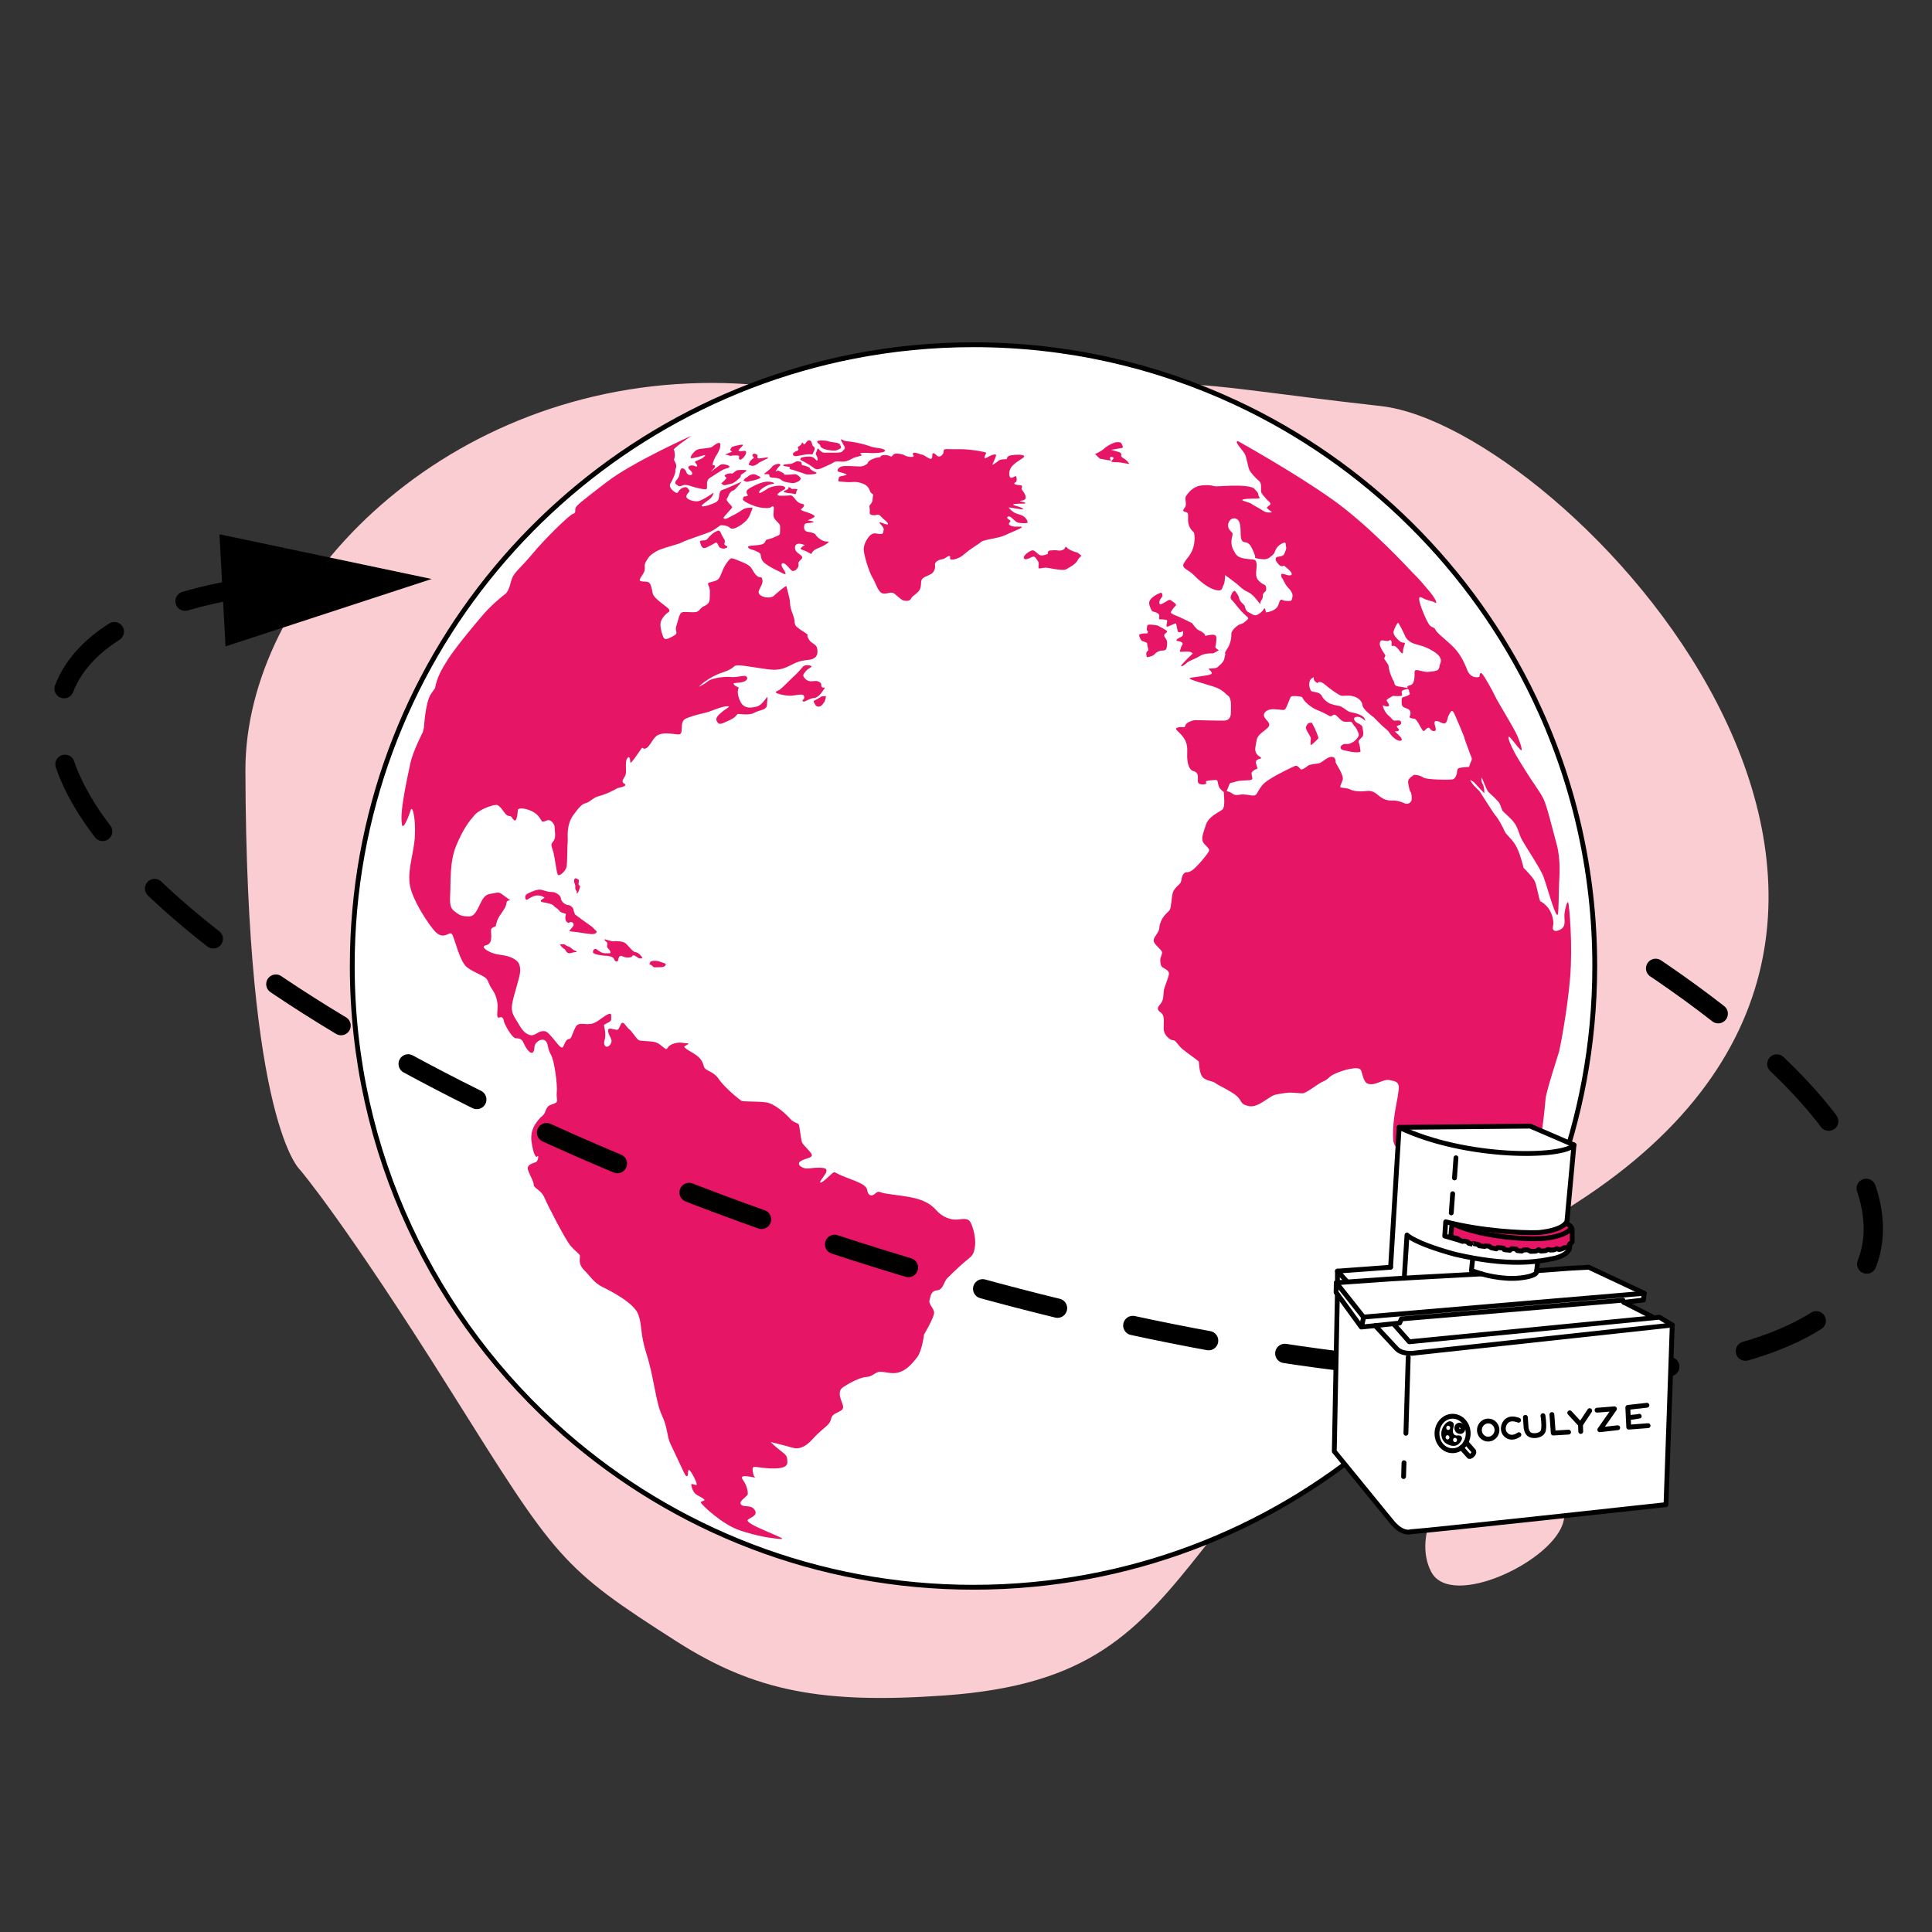 <?xml version="1.0" encoding="UTF-8" standalone="no"?>
<!DOCTYPE svg PUBLIC "-//W3C//DTD SVG 1.1//EN" "http://www.w3.org/Graphics/SVG/1.1/DTD/svg11.dtd">
<svg width="100%" height="100%" viewBox="0 0 400 400" version="1.1" xmlns="http://www.w3.org/2000/svg" xmlns:xlink="http://www.w3.org/1999/xlink" xml:space="preserve" xmlns:serif="http://www.serif.com/" style="fill-rule:evenodd;clip-rule:evenodd;stroke-linecap:round;stroke-linejoin:round;stroke-miterlimit:4.755;">
    <rect x="0" y="0" width="400" height="400" fill="#333333" stroke="none"/>
    <g id="Layer-4" serif:id="Layer 4">
        <g transform="matrix(1,0,0,1,285.915,345.872)">
            <path d="M0,-261.796C-46.761,-267.051 -37.022,-268.739 -78.103,-261.314C-98.804,-257.573 -114.665,-267.121 -140.827,-266.568C-195.497,-265.412 -235.208,-223.658 -235.105,-186.288C-234.904,-113.163 -223.78,-103.654 -223.78,-103.654C-223.78,-103.654 -214.518,-92.859 -192.595,-57.915C-170.672,-22.972 -169.828,-21.344 -145.767,-5.99C-129.557,4.354 -115.519,6.943 -90.301,5.15C-30.623,0.906 -50.572,-38.044 40.636,-96.954C134.183,-157.376 37.61,-257.569 0,-261.796" style="fill:rgb(250,205,211);fill-rule:nonzero;"/>
        </g>
        <g transform="matrix(1,0,0,1,307.689,326.893)">
            <path d="M0,-37.029C-5.291,-31.326 -7.832,-19.42 -7.832,-19.42C-7.832,-19.42 -15.486,-9.428 -11.386,-1.486C-7.287,6.457 14.234,-3.792 16.027,-11.99C17.821,-20.189 21.824,-29.7 18.333,-39.319C16.821,-43.486 5.291,-42.732 0,-37.029" style="fill:rgb(250,205,211);fill-rule:nonzero;"/>
        </g>
        <g transform="matrix(1,0,0,1,330.179,200)">
            <path d="M0,0C0,4.14 -0.198,8.232 -0.583,12.269L-0.583,12.278C-6.379,73.499 -55.077,122.217 -116.298,128.04C-120.354,128.426 -124.465,128.624 -128.624,128.624C-161.017,128.624 -190.607,116.656 -213.225,96.889C-240.199,73.311 -257.247,38.641 -257.247,0C-257.247,-62.567 -212.585,-114.69 -153.406,-126.234C-145.39,-127.805 -137.101,-128.624 -128.624,-128.624C-109.261,-128.624 -90.896,-124.343 -74.431,-116.684C-47.362,-104.096 -25.403,-82.362 -12.532,-55.444C-4.497,-38.66 0,-19.852 0,0" style="fill:white;fill-rule:nonzero;"/>
        </g>
        <g transform="matrix(1,0,0,1,330.179,200)">
            <path d="M0,0C0,4.14 -0.198,8.232 -0.583,12.269L-0.583,12.278C-6.379,73.499 -55.077,122.217 -116.298,128.04C-120.354,128.426 -124.465,128.624 -128.624,128.624C-161.017,128.624 -190.607,116.656 -213.225,96.889C-240.199,73.311 -257.247,38.641 -257.247,0C-257.247,-62.567 -212.585,-114.69 -153.406,-126.234C-145.39,-127.805 -137.101,-128.624 -128.624,-128.624C-109.261,-128.624 -90.896,-124.343 -74.431,-116.684C-47.362,-104.096 -25.403,-82.362 -12.532,-55.444C-4.497,-38.66 0,-19.852 0,0Z" style="fill:none;fill-rule:nonzero;stroke:black;stroke-width:1px;"/>
        </g>
        <g transform="matrix(1,0,0,1,200.866,155.981)">
            <path d="M0,96.985C-0.385,96.436 -0.824,96.271 -2.362,96.491C-3.9,96.71 -5.768,96.051 -7.086,94.513C-8.405,92.975 -10.437,92.151 -13.404,91.711C-16.37,91.272 -17.744,91.162 -18.458,90.887C-19.172,90.613 -19.282,90.832 -19.831,91.272C-20.38,91.711 -21.15,91.602 -21.314,90.448C-21.479,89.294 -23.237,88.745 -25.764,87.756C-28.291,86.767 -27.906,86.603 -28.291,86.767C-28.675,86.932 -30.269,88.69 -30.928,88.855C-31.587,89.02 -29.774,87.042 -29.774,86.603C-29.774,86.163 -29.554,85.779 -31.367,85.779C-33.18,85.779 -33.674,86.163 -34.608,85.779C-35.542,85.394 -35.872,84.735 -34.773,84.24C-33.674,83.746 -32.631,83.691 -32.796,83.087C-32.96,82.482 -34.608,81.109 -34.828,80.505C-35.048,79.901 -35.322,77.154 -35.487,76.824C-35.652,76.495 -36.531,76.495 -37.245,75.671C-37.959,74.847 -40.376,72.539 -42.189,72.265C-44.002,71.99 -46.968,72.155 -47.353,71.935C-47.738,71.715 -50.869,69.191 -52.022,67.46C-53.176,65.728 -54.824,65.783 -55.099,64.904C-55.373,64.025 -55.593,63.311 -56.637,62.541C-57.681,61.772 -59.603,60.893 -59.109,60.619C-58.614,60.344 -57.955,60.015 -58.614,60.015C-59.274,60.015 -60.317,59.63 -61.636,60.179C-62.954,60.729 -62.57,61.498 -63.174,61.113C-63.778,60.729 -64.437,59.85 -65.701,59.685C-66.964,59.52 -68.393,59.575 -68.667,59.355C-68.942,59.136 -69.381,58.586 -69.986,57.762C-70.59,56.938 -70.535,57.378 -71.304,56.334C-72.073,55.29 -72.238,55.894 -72.568,56.609C-72.897,57.323 -72.952,57.268 -73.611,57.158C-74.271,57.048 -75.15,56.609 -74.93,57.707C-74.71,58.806 -73.831,59.245 -74.49,60.234C-75.15,61.223 -76.083,60.619 -75.699,59.41C-75.314,58.202 -75.754,56.719 -75.809,56.334C-75.864,55.949 -74.271,55.73 -74.326,55.016C-74.38,54.301 -74.106,53.697 -74.875,53.972C-75.644,54.246 -76.798,55.29 -77.567,55.675C-78.336,56.059 -78.775,56.114 -80.148,56.004C-81.522,55.894 -81.632,56.499 -82.126,57.597C-82.621,58.696 -82.511,59.026 -83.115,59.136C-83.719,59.245 -83.884,60.015 -84.269,60.729C-84.653,61.443 -85.642,59.795 -86.631,58.696C-87.62,57.597 -87.839,57.378 -88.773,57.543C-89.707,57.707 -90.311,58.751 -91.465,58.202C-92.618,57.652 -92.838,57.048 -93.772,55.565C-94.706,54.082 -95.145,53.368 -94.761,51.5C-94.376,49.632 -93.168,46.135 -93.168,45.055C-93.168,43.974 -93.278,43.04 -94.871,42.326C-96.464,41.612 -97.672,41.831 -99.046,41.282C-100.419,40.733 -101.243,39.964 -100.309,39.744C-99.375,39.524 -99.156,38.975 -99.156,37.766C-99.156,36.558 -99.43,36.338 -98.716,36.008C-98.002,35.679 -98.387,36.008 -97.947,34.69C-97.508,33.372 -96.134,32.218 -96.024,31.064C-95.914,29.911 -94.486,30.9 -95.914,29.911C-97.343,28.922 -97.233,28.647 -98.496,28.922C-99.76,29.197 -100.419,29.032 -101.298,30.845C-102.177,32.657 -102.671,33.811 -103.825,33.756C-104.979,33.701 -105.418,33.701 -106.297,33.042C-107.176,32.383 -107.835,32.218 -107.67,29.416C-107.506,26.615 -107.835,22.55 -106.407,19.089C-104.979,15.628 -103.715,14.035 -102.616,12.771C-101.518,11.508 -98.551,10.519 -97.947,10.684C-97.343,10.849 -96.684,11.947 -96.189,12.552C-95.695,13.156 -95.145,12.826 -94.926,13.211C-94.706,13.595 -94.266,14.145 -94.047,13.76C-93.827,13.376 -93.662,12.332 -93.662,11.783C-93.662,11.233 -92.289,11.288 -90.916,11.892C-89.542,12.497 -89.048,13.431 -88.773,13.925C-88.498,14.419 -87.839,13.87 -87.345,13.815C-86.85,13.76 -86.026,14.529 -86.026,15.353C-86.026,16.177 -85.697,17.331 -86.246,18.1C-86.795,18.869 -86.85,18.704 -86.411,20.078C-85.971,21.451 -85.697,24.362 -85.422,25.022C-85.147,25.681 -83.719,24.362 -83.554,23.429C-83.39,22.495 -83.445,19.254 -83.335,18.43C-83.225,17.606 -83.774,14.969 -82.126,12.717C-80.478,10.464 -80.148,10.464 -79.434,10.244C-78.72,10.025 -78.061,9.201 -77.127,8.926C-76.193,8.651 -75.809,8.542 -74.93,8.157C-74.051,7.772 -72.952,7.168 -72.952,7.168C-72.952,7.168 -70.7,6.784 -71.579,6.289C-72.458,5.795 -71.634,5.191 -71.359,4.476C-71.084,3.762 -71.524,1.84 -71.029,1.071C-70.535,0.301 -70.37,1.235 -70.37,1.84C-70.37,2.444 -68.722,-0.083 -68.173,-0.852C-67.624,-1.621 -67.898,-0.632 -67.074,-1.072C-66.25,-1.511 -65.701,-3.214 -64.712,-3.764C-63.723,-4.313 -62.295,-4.148 -60.592,-3.928C-58.889,-3.709 -60.592,-6.565 -58.724,-7.279C-56.857,-7.994 -56.087,-8.103 -54.769,-8.433C-53.451,-8.763 -51.748,-9.642 -50.484,-9.751C-49.221,-9.861 -50.429,-9.367 -51.363,-8.598C-52.297,-7.829 -52.846,-7.224 -52.407,-6.565C-51.967,-5.906 -51.748,-5.961 -49.88,-6.84C-48.012,-7.719 -48.525,-8.195 -47.939,-8.158C-47.353,-8.122 -45.632,-7.865 -44.68,-8.415C-43.727,-8.964 -42.153,-8.964 -42.079,-9.953C-42.006,-10.942 -41.896,-11.857 -42.079,-11.637C-42.262,-11.418 -43.215,-9.916 -44.167,-9.696C-45.119,-9.477 -46.73,-9.074 -47.536,-10.649C-48.342,-12.223 -48.122,-13.286 -47.939,-13.505C-47.756,-13.725 -48.671,-13.835 -48.891,-14.238C-49.111,-14.641 -49.111,-14.494 -47.609,-14.677C-46.108,-14.86 -45.888,-15.666 -46.401,-15.959C-46.914,-16.252 -48.232,-15.666 -49.55,-15.812C-50.869,-15.959 -53.469,-15.593 -54.238,-14.97C-55.007,-14.348 -55.996,-13.871 -56.142,-13.798C-56.289,-13.725 -54.348,-15.739 -51.345,-16.728C-48.342,-17.717 -49.367,-18.23 -47.976,-18.23C-46.584,-18.23 -42.189,-17.314 -40.614,-17.314C-39.04,-17.314 -38.124,-17.79 -37.135,-18.266C-36.146,-18.742 -35.597,-19.145 -33.473,-19.365C-31.349,-19.585 -31.532,-21.086 -31.715,-21.855C-31.898,-22.624 -32.887,-22.734 -33.363,-23.54C-33.839,-24.346 -33.729,-24.346 -33.62,-24.492C-33.51,-24.639 -35.048,-25.481 -35.561,-25.92C-36.073,-26.36 -36.293,-26.36 -36.366,-27.422C-36.439,-28.484 -37.245,-29.656 -37.282,-30.974C-37.318,-32.293 -38.014,-34.16 -38.014,-34.563C-38.014,-34.966 -40.157,-33.071 -40.706,-32.576C-41.255,-32.082 -43.041,-32.192 -43.645,-32.961C-44.249,-33.73 -42.821,-34.719 -43.013,-35.872C-43.206,-37.026 -43.535,-35.927 -44.469,-37.081C-45.403,-38.235 -45.018,-38.702 -47.133,-39.581C-49.248,-40.459 -49.248,-40.377 -49.386,-40.377C-49.523,-40.377 -49.798,-40.377 -50.649,-39.059C-51.5,-37.74 -51.638,-36.394 -52.297,-35.955C-52.956,-35.515 -54.082,-35.488 -54.247,-35.213C-54.412,-34.939 -53.808,-34.472 -53.89,-33.181C-53.973,-31.89 -53.698,-31.121 -54.989,-30.544C-56.28,-29.967 -55.813,-29.225 -57.296,-29.225C-58.779,-29.225 -59.301,-29.39 -59.768,-29.143C-60.235,-28.896 -60.537,-27.33 -60.867,-26.259C-61.196,-25.188 -60.153,-24.941 -61.636,-24.199C-63.119,-23.457 -63.394,-23.265 -63.888,-25.133C-64.382,-27.001 -64.08,-27.523 -63.339,-28.456C-62.597,-29.39 -62.185,-29.143 -62.295,-29.692C-62.405,-30.242 -65.509,-31.945 -65.728,-33.126C-65.948,-34.307 -66.14,-35.268 -66.662,-35.46C-67.184,-35.653 -68.063,-35.488 -68.365,-35.763C-68.667,-36.037 -67.651,-36.999 -67.431,-37.823C-67.212,-38.647 -67.651,-38.866 -67.047,-39.855C-66.443,-40.844 -66.25,-41.064 -65.042,-41.805C-63.833,-42.547 -60.537,-43.206 -59.603,-43.728C-58.669,-44.25 -54.192,-45.596 -53.286,-46.145C-52.379,-46.694 -51.803,-47.189 -51.72,-47.216C-51.638,-47.244 -50.402,-47.326 -49.688,-46.667C-48.974,-46.008 -46.611,-47.738 -46.035,-48.59C-45.458,-49.441 -45.046,-50.869 -45.046,-50.869C-45.046,-50.869 -46.419,-51.007 -47.216,-50.402C-48.012,-49.798 -49.55,-49.057 -50.182,-48.727C-50.814,-48.397 -51.171,-48.617 -51.034,-48.864C-50.896,-49.112 -49.386,-50.704 -49.303,-50.883C-49.221,-51.062 -49.55,-51.364 -49.825,-51.666C-50.1,-51.968 -50.594,-52.49 -50.347,-52.765C-50.1,-53.039 -49.849,-54.307 -49.023,-54.431C-48.745,-54.473 -47.298,-56.253 -47.298,-56.253C-47.298,-56.253 -49.193,-55.456 -50.237,-54.962C-51.281,-54.468 -51.775,-54.687 -51.913,-53.671C-52.05,-52.655 -52.077,-52.435 -52.489,-52.105C-52.901,-51.776 -54.851,-51.062 -55.456,-51.144C-56.06,-51.226 -54.494,-52.16 -53.863,-52.71C-53.231,-53.259 -53.121,-53.973 -53.121,-53.973C-53.121,-53.973 -55.428,-52.353 -56.307,-52.215C-57.186,-52.078 -58.587,-52.517 -58.752,-53.067C-58.917,-53.616 -57.928,-54.193 -58.175,-54.468C-58.422,-54.742 -58.56,-55.456 -59.631,-54.935C-60.702,-54.413 -60.262,-53.451 -61.279,-54.193C-62.295,-54.935 -62.295,-55.566 -62.02,-55.951C-61.746,-56.335 -60.922,-58.121 -61.032,-58.505C-61.141,-58.89 -60.757,-59.027 -60.867,-59.686C-60.977,-60.346 -61.444,-60.593 -61.251,-61.087C-61.059,-61.582 -61.169,-62.625 -61.361,-62.872C-61.553,-63.12 -57.79,-65.702 -57.708,-65.756C-57.626,-65.811 -69.821,-60.346 -75.232,-56.198C-80.643,-52.05 -81.549,-51.309 -81.714,-50.787C-81.879,-50.265 -81.522,-49.798 -82.263,-49.578C-83.005,-49.359 -88.086,-44.387 -90.613,-41.338C-93.14,-38.29 -94.349,-37.575 -94.843,-36.257C-95.338,-34.939 -95.173,-34.774 -95.695,-33.73C-95.736,-33.648 -95.862,-33.457 -96.061,-33.175C-97.258,-32.241 -99.22,-30.603 -100.821,-28.743C-103.306,-25.858 -106.792,-21.57 -108.115,-19.486C-109.437,-17.402 -110.399,-15.723 -110.8,-13.497C-111.259,-12.865 -111.578,-12.411 -111.708,-12.196C-112.807,-10.383 -113.081,-5.494 -113.081,-5.384L-113.329,-4.395C-113.329,-4.395 -115.361,-0.44 -115.883,1.949C-117.938,11.361 -117.838,13.235 -117.658,14.673C-117.478,16.11 -116.22,13.055 -115.861,11.797C-115.501,10.539 -114.783,13.415 -114.962,17.009C-115.142,20.604 -116.426,23.671 -116.066,26.906C-115.707,30.141 -111.856,35.888 -110.616,37.045C-108.813,38.729 -107.773,36.599 -107.234,37.498C-106.695,38.397 -105.693,43.15 -104.155,44.303C-102.616,45.457 -100.804,45.951 -100.199,46.611C-99.595,47.27 -99.815,47.654 -98.991,48.808C-98.167,49.962 -97.837,51.335 -97.837,52.379C-97.837,53.422 -98.167,54.961 -97.508,54.686C-96.848,54.411 -96.629,54.906 -96.519,55.51C-96.409,56.114 -94.871,58.916 -94.102,58.971C-93.333,59.026 -92.838,59.026 -92.399,60.069C-91.959,61.113 -90.97,62.487 -90.476,61.827C-89.982,61.168 -90.531,60.564 -89.707,59.795C-88.883,59.026 -87.949,59.136 -87.62,59.96C-87.29,60.784 -87.455,61.278 -86.795,62.377C-86.136,63.475 -85.422,68.474 -85.587,70.067C-85.752,71.661 -85.093,72.1 -86.081,72.485C-87.07,72.869 -87.455,72.814 -87.894,73.968C-88.334,75.121 -88.553,74.902 -89.213,75.671C-89.872,76.44 -91.19,77.923 -90.806,80.505C-90.421,83.087 -89.872,83.856 -89.597,83.416C-89.322,82.977 -89.377,84.405 -89.927,84.625C-90.476,84.845 -91.794,85.119 -91.575,86.108C-91.355,87.097 -90.366,88.525 -90.366,89.294C-90.366,90.063 -88.828,90.338 -88.114,92.041C-87.4,93.744 -83.829,100.611 -82.84,101.819C-81.851,103.028 -80.918,103.577 -80.808,103.962C-80.698,104.346 -81.302,105.61 -79.929,106.983C-78.555,108.356 -77.896,109.62 -76.083,110.499C-74.271,111.378 -69.601,113.795 -68.722,116.157C-67.843,118.519 -68.448,119.837 -66.964,124.507C-65.481,129.176 -65.097,134.34 -63.833,137.032C-62.57,139.724 -62.844,141.262 -62.075,142.91C-61.306,144.558 -60.482,146.261 -59.823,147.689C-59.164,149.117 -58.834,149.886 -58.56,149.612C-58.285,149.337 -58.56,148.073 -58.12,148.403C-57.681,148.733 -56.417,151.205 -56.637,151.424C-56.857,151.644 -57.735,150.985 -57.735,151.424C-57.735,151.864 -57.355,153.072 -56.611,153.512C-55.868,153.951 -55.318,154.171 -55.044,154.501C-54.769,154.83 -55.978,154.72 -55.703,155.215C-55.428,155.709 -51.308,159.665 -47.683,160.873C-44.057,162.082 -41.31,162.466 -39.662,162.631C-38.014,162.796 -39.278,162.301 -41.969,161.148C-44.661,159.994 -46.419,159.115 -46.035,158.676C-45.65,158.236 -43.837,157.852 -44.606,156.643C-45.375,155.435 -46.914,156.204 -47.463,155.49C-48.012,154.775 -46.035,153.842 -46.035,153.292C-46.035,152.743 -46.199,151.589 -47.078,150.381C-47.957,149.172 -45.54,149.776 -44.826,149.886C-44.112,149.996 -44.771,150.161 -44.991,148.788C-45.211,147.414 -44.936,147.689 -42.958,147.909C-40.981,148.128 -37.849,148.293 -37.849,146.81C-37.849,145.327 -38.124,145.272 -39.443,144.228C-40.761,143.184 -41.31,142.58 -41.31,142.58C-41.31,142.58 -38.344,143.294 -36.861,143.734C-35.377,144.173 -34.059,143.569 -32.576,141.921C-31.093,140.273 -29.994,139.614 -29.28,138.79C-28.566,137.966 -29.06,137.306 -27.961,136.702C-26.863,136.098 -26.203,135.988 -26.313,135.164C-26.423,134.34 -27.828,132.198 -26.301,131.209C-24.775,130.22 -22.852,129.231 -21.589,129.121C-20.326,129.011 -20.106,128.517 -19.172,128.132C-18.238,127.748 -16.535,128.627 -14.887,128.187C-13.239,127.748 -12.14,126.484 -11.042,125.111C-9.943,123.738 -9.559,120.332 -9.559,120.332C-9.559,120.332 -7.471,116.816 -7.471,115.827C-7.471,114.839 -8.68,114.124 -8.405,113.136C-8.13,112.147 -8.075,111.268 -6.812,111.158C-5.548,111.048 -5.493,109.345 -4.669,108.576C-3.845,107.807 -2.857,106.763 -1.264,105.39C0.33,104.017 0.714,104.071 0.989,102.039C1.263,100.006 0.385,97.534 0,96.985" style="fill:rgb(230,21,101);fill-rule:nonzero;"/>
        </g>
        <g transform="matrix(1,0,0,1,146.368,92.192)">
            <path d="M0,8.522C0.098,8.227 -0.262,7.276 0.656,6.719C1.573,6.162 2.852,5.244 3.474,4.982C4.097,4.72 4.589,4.753 4.654,4.425C4.72,4.097 3.212,3.769 2.786,4.032C2.36,4.294 0.983,5.375 0.787,5.474C0.59,5.572 2.032,4.458 1.606,4.195C1.18,3.933 1.147,4.392 1.18,3.933C1.213,3.474 1.77,2.262 1.934,2.098C2.098,1.934 2.688,0.852 2.753,0.197C2.819,-0.459 2.688,-0.754 1.836,-0.23C0.983,0.295 1.246,0.426 0,0.59C-1.246,0.754 -1.967,0.655 -2.622,1.344C-3.278,2.032 -3.376,2.393 -3.376,2.589C-3.376,2.786 -2.688,2.622 -1.77,2.393C-0.852,2.163 -0.131,1.803 -0.426,2.196C-0.721,2.589 -1.246,2.852 -1.836,3.081C-2.426,3.31 -2.655,3.409 -2.36,3.671C-2.065,3.933 -1.803,4.654 -2.458,4.327C-3.114,3.999 -3.973,4.228 -3.855,4.654C-3.737,5.08 -3.016,5.375 -3.048,5.867C-3.081,6.359 -4.064,6.26 -4.261,5.572C-4.458,4.884 -5.277,4.392 -5.507,5.146C-5.736,5.9 -5.605,6.26 -6.031,6.85C-6.457,7.44 -6.85,7.735 -6.326,8.129C-5.802,8.522 -5.631,8.591 -5.008,8.296C-4.385,8.001 -3.212,8.499 -2.721,8.642C-2.229,8.784 -0.295,9.276 -0.098,9.046C0.098,8.817 0,8.522 0,8.522" style="fill:rgb(230,21,101);fill-rule:nonzero;"/>
        </g>
        <g transform="matrix(1,0,0,1,148.71,113.655)">
            <path d="M0,-3.807C0,-3.807 -0.687,-3.611 -1.236,-3.12C-1.786,-2.63 -2.041,-2.355 -2.257,-2.08C-2.473,-1.805 -2.728,-1.786 -3.042,-1.766C-3.356,-1.746 -3.827,-1.746 -3.788,-1.511C-3.748,-1.275 -3.533,-0.274 -3.042,-0.196C-2.551,-0.118 -2.002,-0.549 -1.452,-0.804C-0.903,-1.06 -0.451,-1.531 -0.196,-1.158C0.059,-0.785 0.039,-0.373 0.53,-0.187C1.02,0 1.295,-0.079 1.629,-0.187C1.962,-0.294 1.943,-0.549 1.629,-0.667C1.315,-0.785 1.177,-0.981 1.315,-1.315C1.452,-1.648 1.413,-1.727 1.06,-2.296C0.706,-2.865 0.53,-3.316 0.432,-3.532C0.334,-3.748 0,-3.807 0,-3.807" style="fill:rgb(230,21,101);fill-rule:nonzero;"/>
        </g>
        <g transform="matrix(1,0,0,1,179.6,121.517)">
            <path d="M0,-25.558C0,-25.558 -0.585,-24.942 -1.54,-24.942C-2.494,-24.942 -4.65,-25.158 -5.358,-24.942C-6.067,-24.727 -6.498,-24.018 -5.943,-23.833C-5.389,-23.649 -3.942,-23.341 -4.434,-23.156C-4.927,-22.971 -5.759,-23.002 -5.882,-22.694C-6.005,-22.386 -6.036,-22.109 -6.036,-21.955C-6.036,-21.801 -5.451,-21.801 -4.281,-21.709C-3.11,-21.616 -2.464,-21.986 -0.924,-21.37C0.616,-20.754 0.339,-19.676 0.862,-19.368C1.386,-19.06 1.078,-19.122 1.078,-18.229C1.078,-17.336 0.4,-16.997 0.4,-16.72C0.4,-16.443 0.554,-15.827 0.462,-15.396C0.37,-14.965 1.047,-14.718 1.848,-14.903C2.648,-15.088 2.618,-14.626 3.387,-14.01C4.157,-13.394 4.588,-12.84 4.003,-12.932C3.418,-13.024 2.71,-13.456 2.494,-13.363C2.279,-13.271 3.511,-12.378 3.357,-11.823C3.203,-11.269 3.418,-10.992 2.71,-10.961C2.002,-10.93 1.601,-11.269 0.955,-10.961C0.308,-10.653 -0.677,-9.206 -0.77,-8.005C-0.862,-6.804 0.4,-2.924 1.047,-1.907C1.694,-0.891 2.186,1.172 3.203,1.357C4.219,1.542 4.866,0.772 5.728,1.511C6.59,2.25 7.144,2.773 7.576,2.835C8.007,2.897 8.746,3.02 9.054,2.373C9.362,1.726 10.224,1.542 10.778,0.618C11.333,-0.306 10.84,-1.23 11.425,-1.753C12.01,-2.277 13.18,-2.493 13.55,-2.985C13.919,-3.478 14.073,-3.971 13.981,-4.494C13.889,-5.018 14.381,-5.449 15.028,-5.634C15.675,-5.818 15.644,-5.664 16.321,-6.126C16.999,-6.588 17.214,-6.465 17.091,-5.942C16.968,-5.418 18.693,-5.572 20.078,-6.804C21.464,-8.036 22.942,-8.775 23.497,-9.298C24.051,-9.822 27.1,-10.037 28.424,-10.684C29.748,-11.331 31.904,-12.101 31.965,-12.378C32.027,-12.655 30.672,-12.285 29.779,-12.624C28.886,-12.963 29.471,-13.363 29.532,-13.486C29.594,-13.61 29.779,-13.671 29.194,-14.01C28.609,-14.349 29.101,-14.872 29.686,-14.441C30.271,-14.01 30.733,-13.363 31.349,-13.271C31.965,-13.178 33.228,-13.117 33.166,-13.394C33.105,-13.671 32.858,-14.564 31.626,-14.934C30.395,-15.303 30.148,-15.488 29.563,-16.042C28.978,-16.597 29.286,-16.473 30.241,-16.32C31.195,-16.166 32.797,-15.858 32.058,-16.289C31.318,-16.72 31.134,-16.597 30.364,-16.905C29.594,-17.213 31.349,-17.243 31.719,-17.243C32.088,-17.243 33.012,-17.213 32.612,-17.459C32.212,-17.705 30.826,-17.674 32.119,-17.921C33.413,-18.167 32.427,-19.553 32.027,-20.046C31.626,-20.538 32.581,-21.031 31.38,-21.093C30.179,-21.154 30.271,-21.493 30.672,-21.678C31.072,-21.863 30.857,-22.879 30.733,-22.94C30.61,-23.002 30.087,-22.54 29.686,-22.602C29.286,-22.663 29.009,-24.172 30.179,-25.25C31.349,-26.328 32.704,-26.821 32.427,-27.129C32.15,-27.436 30.672,-27.436 29.717,-27.252C28.763,-27.067 28.916,-26.574 28.855,-26.482C28.793,-26.389 27.592,-26.513 27.161,-26.143C26.73,-25.774 25.96,-25.281 25.868,-25.281C25.775,-25.281 26.391,-26.42 26.514,-26.851C26.638,-27.283 26.822,-27.535 26.053,-27.378C25.283,-27.221 24.42,-26.482 24.266,-26.667C24.112,-26.851 24.513,-27.59 24.605,-27.744C24.698,-27.898 21.372,-28.545 19.154,-28.514C16.937,-28.484 16.537,-28.578 16.106,-28.515C15.675,-28.453 15.829,-28.083 15.705,-27.714C15.582,-27.344 14.936,-26.667 14.412,-27.159C13.889,-27.652 13.669,-27.806 13.486,-27.59C13.303,-27.375 13.673,-26.143 12.718,-26.636C11.764,-27.129 11.702,-27.344 11.24,-27.406C10.778,-27.467 9.762,-28.022 9.454,-27.683C9.146,-27.344 10.07,-26.975 9.177,-26.913C8.284,-26.851 7.576,-27.313 7.422,-27.375C7.268,-27.436 6.282,-27.714 5.789,-27.59C5.297,-27.467 5.204,-27.252 5.05,-27.036C4.896,-26.821 4.712,-27.221 3.911,-27.283C3.11,-27.344 2.772,-27.19 2.71,-26.975C2.648,-26.759 2.248,-26.913 1.509,-26.636C0.77,-26.359 0.246,-26.205 0,-25.558" style="fill:rgb(230,21,101);fill-rule:nonzero;"/>
        </g>
        <g transform="matrix(1,0,0,1,154.881,116.435)">
            <path d="M0,-13.868C0,-13.868 -0.697,-14.633 0,-15.137C0.697,-15.641 2.754,-16.717 3.989,-16.717C5.224,-16.717 5.857,-16.274 4.939,-16.211C4.021,-16.148 2.343,-15.071 2.28,-14.533C2.216,-13.995 3.483,-14.913 4.084,-15.293C4.686,-15.673 6.047,-15.958 6.87,-15.863C7.694,-15.768 8.01,-15.324 7.345,-15.008C6.68,-14.691 5.731,-14.026 6.206,-13.868C6.68,-13.71 8.358,-13.836 8.833,-13.868C9.308,-13.9 9.657,-13.013 10.353,-12.475C11.05,-11.937 11.778,-12.253 11.556,-11.652C11.335,-11.05 10.307,-10.987 11.597,-10.575C12.886,-10.164 14.184,-9.689 13.646,-9.341C13.108,-8.992 12.316,-8.707 12.316,-8.707C12.316,-8.707 14.184,-8.454 13.361,-8.264C12.538,-8.074 11.746,-8.235 11.651,-7.743C11.556,-7.251 11.493,-6.459 12.348,-6.333C13.203,-6.206 13.804,-6.048 13.994,-5.7C14.184,-5.351 14.849,-4.718 15.64,-4.433C16.432,-4.148 17.318,-4.56 16.147,-3.768C14.976,-2.977 13.962,-2.913 13.424,-2.28C12.886,-1.647 13.456,-1.552 12.379,-2.122C11.303,-2.692 10.543,-2.597 11.05,-3.103C11.556,-3.61 12.253,-3.483 11.05,-3.8C9.846,-4.117 9.498,-3.325 9.815,-2.533C10.131,-1.742 11.683,-1.362 11.081,-0.729C10.48,-0.096 10.321,-0.032 10.448,0.443C10.575,0.918 9.91,1.709 9.53,1.741C9.15,1.772 9.28,2.057 8.202,0.823C7.124,-0.412 6.617,0.316 7.124,1.108C7.63,1.899 8.263,2.849 7.155,2.247C6.047,1.646 3.229,0.506 2.818,-0.634C2.406,-1.774 2.944,-1.679 1.9,-2.217C0.855,-2.755 0.285,-2.628 0.032,-3.072C-0.222,-3.515 0.95,-3.452 2.058,-3.578C3.166,-3.705 3.483,-3.99 3.609,-4.433C3.736,-4.876 4.274,-4.655 5.382,-5.193C6.49,-5.731 6.617,-5.51 6.617,-6.428C6.617,-7.346 6.775,-7.599 6.3,-8.137C5.826,-8.676 5.256,-8.992 5.256,-9.879C5.256,-10.765 5.477,-11.398 5.192,-11.588C4.907,-11.778 5.002,-11.24 3.863,-11.24C2.723,-11.24 1.805,-11.462 0.728,-11.905C-0.348,-12.348 -0.981,-12.792 -1.045,-12.918C-1.108,-13.045 -0.981,-13.71 -0.76,-13.646C-0.538,-13.583 0,-13.868 0,-13.868" style="fill:rgb(230,21,101);fill-rule:nonzero;"/>
        </g>
        <g transform="matrix(1,0,0,1,166.219,144.96)">
            <path d="M0,-6.916C0,-6.916 -1.074,-5.627 -1.525,-5.241C-1.976,-4.854 -2.212,-4.597 -2.856,-3.974C-3.501,-3.351 -4.424,-2.385 -4.853,-2.127C-5.283,-1.869 -6.035,-1.697 -5.283,-1.397C-4.531,-1.096 -3.071,-0.86 -2.298,-0.924C-1.525,-0.989 -0.021,-1.397 0.215,-0.914C0.451,-0.43 0.15,-0.151 -0.021,-0.022C-0.193,0.107 0.021,0.472 0.558,0.192C1.095,-0.087 1.825,-0.43 2.276,-0.43C2.727,-0.43 3.479,-0.946 3.866,-1.547C4.252,-2.148 4.832,-2.664 4.338,-2.599C3.844,-2.535 3.78,-3.012 3.801,-3.311C3.823,-3.609 3.178,-3.974 2.663,-3.974C2.148,-3.974 1.203,-3.673 0.537,-4.382C-0.129,-5.091 0,-5.219 0.58,-5.971C1.16,-6.723 2.276,-6.873 1.611,-7.131C0.945,-7.388 0.236,-7.195 0,-6.916" style="fill:rgb(230,21,101);fill-rule:nonzero;"/>
        </g>
        <g transform="matrix(1,0,0,1,170.996,146.364)">
            <path d="M0,-2.225C-0.235,-2.209 -0.94,-2.272 -1.159,-2.021C-1.379,-1.771 -1.394,-1.927 -1.739,-1.661C-2.084,-1.395 -2.757,-1.363 -2.46,-0.925C-2.162,-0.486 -2.24,-0.204 -1.692,-0.079C-1.144,0.047 -0.752,-0.392 -0.392,-0.925C-0.031,-1.457 0,-2.225 0,-2.225" style="fill:rgb(230,21,101);fill-rule:nonzero;"/>
        </g>
        <g transform="matrix(1,0,0,1,165.691,92.647)">
            <path d="M0,2.542C0,2.542 1.93,3.541 2.497,4.018C3.065,4.494 3.473,4.699 4.449,4.267C5.425,3.836 6.56,3.337 6.946,3.064C7.332,2.792 7.945,2.905 8.581,2.928C9.216,2.951 9.761,2.86 10.624,2.36C11.487,1.861 12.667,1.816 12.69,1.589C12.712,1.362 11.736,1.135 13.257,1.112C14.778,1.089 14.438,1.248 16.186,1.112C17.934,0.976 17.843,0.476 16.798,0.227C15.754,-0.023 15.709,0.204 14.097,-0.364C12.485,-0.931 10.397,-1.249 9.602,-1.294C8.808,-1.34 8.127,-2.157 8.535,-1.294C8.944,-0.432 9.534,0.045 9.058,0.431C8.581,0.817 8.921,1.112 6.992,1.066C5.062,1.021 4.858,1.225 4.359,0.862C3.859,0.499 3.609,-0.114 3.496,0.454C3.382,1.021 3.042,1.157 3.314,1.589C3.587,2.02 3.7,2.655 3.473,2.701C3.246,2.746 2.996,1.997 2.157,1.906C1.317,1.816 0.613,1.997 0.318,2.065C0.023,2.133 0,2.542 0,2.542" style="fill:rgb(230,21,101);fill-rule:nonzero;"/>
        </g>
        <g transform="matrix(1,0,0,1,173.855,92.547)">
            <path d="M0,-0.593C0,-0.593 -0.059,-0.83 -1.364,-0.988C-2.668,-1.146 -2.391,-1.324 -3.36,-1.344C-4.328,-1.364 -4.624,-1.304 -4.644,-1.166C-4.664,-1.028 -4.703,-0.929 -4.249,-0.593C-3.794,-0.257 -4.269,-0.178 -3.616,0.217C-2.964,0.613 -1.62,0.771 -0.988,0.731C-0.356,0.692 0.04,0.316 0.237,0.237C0.435,0.158 0,-0.593 0,-0.593" style="fill:rgb(230,21,101);fill-rule:nonzero;"/>
        </g>
        <g transform="matrix(1,0,0,1,165.323,92.554)">
            <path d="M0,0.426C0,0.426 -0.236,0.164 -0.098,-0.012C0.039,-0.189 0.432,-0.326 0.53,-0.483C0.628,-0.64 0.53,-0.631 0.746,-0.861C0.962,-1.092 1.001,-0.385 1.256,-0.562C1.511,-0.739 1.609,-1.185 2.041,-1.354C2.473,-1.524 2.748,-1.072 2.826,-0.562C2.905,-0.052 3.493,-0.038 3.356,0.426C3.219,0.89 2.944,1.322 2.963,1.42C2.983,1.518 2.924,1.523 2.159,1.501C1.393,1.479 0.137,1.832 -0.51,1.891C-1.158,1.95 -1.276,1.401 -1.06,1.224C-0.844,1.047 -0.608,0.851 -0.353,0.831C-0.098,0.812 0,0.426 0,0.426" style="fill:rgb(230,21,101);fill-rule:nonzero;"/>
        </g>
        <g transform="matrix(1,0,0,1,149.334,97.572)">
            <path d="M0,2.508C0,2.508 1.21,1.474 1.056,1.32C0.902,1.166 0.396,0.968 0.924,0.682C1.452,0.396 1.958,0.396 2.134,0.484C2.31,0.572 2.662,0.154 3.08,-0.11C3.499,-0.374 5.039,-0.286 5.215,-0.198C5.391,-0.11 4.423,0.506 4.159,0.682C3.895,0.858 4.225,0.99 3.785,1.386C3.345,1.782 2.706,2.464 1.892,2.618C1.078,2.772 0.968,2.882 0.66,2.882C0.352,2.882 0,2.508 0,2.508" style="fill:rgb(230,21,101);fill-rule:nonzero;"/>
        </g>
        <g transform="matrix(1,0,0,1,154.306,98.894)">
            <path d="M0,0.086C0.418,0.064 0.572,-0.486 1.364,-0.662C2.156,-0.838 2.222,-0.508 2.838,-0.288C3.455,-0.068 2.926,0.196 2.64,0.284C2.354,0.372 1.826,0.57 1.166,0.68C0.506,0.79 0.418,0.924 0.176,0.824C-0.066,0.724 -0.396,0.592 -0.396,0.592L0,0.086Z" style="fill:rgb(230,21,101);fill-rule:nonzero;"/>
        </g>
        <g transform="matrix(1,0,0,1,159.935,99.5)">
            <path d="M0,-3.005C0,-2.845 -0.619,-2.271 -0.986,-1.996C-1.353,-1.721 -1.858,-1.33 -1.697,-1.319C-1.537,-1.308 -0.688,-1.422 -0.665,-1.193C-0.642,-0.964 -0.688,-0.688 -0.161,-0.631C0.367,-0.574 1.193,-0.551 1.56,-0.321C1.927,-0.092 2.064,0.206 3.303,0.413C4.542,0.619 4.633,0.482 5.184,0.252C5.734,0.023 5.96,-0.367 5.756,-0.631C5.551,-0.895 4.955,-1.421 4.427,-1.319C3.899,-1.216 2.523,-1.183 2.363,-1.246C2.202,-1.308 2.749,-1.331 2.051,-1.652C1.353,-1.973 1.193,-2.225 0.803,-1.927C0.413,-1.629 0.986,-2.455 1.124,-2.661C1.262,-2.867 1.95,-3.257 1.445,-3.441C0.94,-3.624 0,-3.005 0,-3.005" style="fill:rgb(230,21,101);fill-rule:nonzero;"/>
        </g>
        <g transform="matrix(1,0,0,1,163.834,97.748)">
            <path d="M0,-1.722C0,-1.722 -1.353,-1.62 -1.403,-1.587C-1.452,-1.554 -2.145,-1.389 -1.238,-1.208C-0.33,-1.026 -0.198,-1.175 -0.347,-0.911C-0.495,-0.647 -0.133,-0.575 0.33,-0.462C0.792,-0.35 2.541,0.294 3.02,0.434C3.499,0.575 4.802,0.426 4.934,0.36C5.066,0.294 5.545,0.228 4.934,-0.02C4.324,-0.267 3.895,-0.647 3.812,-0.762C3.73,-0.878 4.06,-0.861 3.301,-1.158C2.541,-1.455 2.294,-1.34 2.178,-1.538C2.063,-1.736 2.248,-2.115 1.768,-2.181C1.287,-2.247 1.139,-2.297 0.974,-2.181C0.809,-2.066 0,-1.722 0,-1.722" style="fill:rgb(230,21,101);fill-rule:nonzero;"/>
        </g>
        <g transform="matrix(1,0,0,1,151.585,93.754)">
            <path d="M0,-0.276C0,-0.276 -0.572,-0.467 -0.318,-0.806C-0.064,-1.144 -0.275,-1.166 0.233,-1.314C0.741,-1.462 2.204,-1.843 2.235,-1.632C2.266,-1.42 1.292,-0.685 1.313,-0.47C1.334,-0.255 1.886,-0.361 2.235,-0.382C2.584,-0.403 2.986,-0.509 2.881,0.021C2.775,0.55 2.33,1.037 2.055,1.228C1.779,1.418 1.631,1.567 1.44,1.228C1.25,0.889 1.927,0.529 0.699,0.529C-0.53,0.529 -0.106,0.783 -0.699,0.529C-1.292,0.275 -1.8,0.444 -1.292,0.275C-0.784,0.105 0,-0.276 0,-0.276" style="fill:rgb(230,21,101);fill-rule:nonzero;"/>
        </g>
        <g transform="matrix(1,0,0,1,156.393,96.549)">
            <path d="M0,-2.605C0,-2.605 -0.72,-2.669 -0.614,-2.245C-0.508,-1.821 -0.042,-1.948 -0.487,-1.61C-0.932,-1.271 -1.123,-1.08 -1.207,-0.826C-1.292,-0.572 -1.525,-0.318 -1.207,-0.254C-0.89,-0.19 -0.678,0.064 0,-0.254C0.678,-0.572 0.593,-0.699 0.847,-0.805C1.101,-0.911 1.949,-1.398 2.245,-1.504C2.542,-1.61 2.817,-1.906 2.415,-1.864C2.012,-1.821 0.781,-1.567 0.624,-1.652C0.466,-1.737 0.297,-1.821 0.402,-1.991C0.508,-2.16 0.487,-2.38 0.191,-2.494C-0.106,-2.608 0,-2.605 0,-2.605" style="fill:rgb(230,21,101);fill-rule:nonzero;"/>
        </g>
        <g transform="matrix(1,0,0,1,163.19,102.38)">
            <path d="M0,-1.515C0,-1.515 0.194,-1.26 -0.17,-1.054C-0.533,-0.848 -1.006,-0.691 -0.946,-0.569C-0.885,-0.448 -0.073,-0.291 0.109,-0.291C0.291,-0.291 1.297,-0.145 1.455,-0.072C1.612,0 1.649,-0.412 1.721,-0.691C1.794,-0.969 2.243,-1.103 1.527,-1.139C0.812,-1.176 0.703,-1.054 0.594,-1.273C0.485,-1.491 0,-1.515 0,-1.515" style="fill:rgb(230,21,101);fill-rule:nonzero;"/>
        </g>
        <g transform="matrix(1,0,0,1,119.079,188.069)">
            <path d="M0,1.293C0,1.293 1.332,2.282 1.56,2.434C1.788,2.587 3.044,3.5 3.386,3.728C3.728,3.956 4.033,4.413 4.337,4.641C4.642,4.869 4.299,5.364 3.424,5.326C2.549,5.288 1.408,5.06 0.571,4.945C-0.266,4.831 -1.332,4.793 -1.179,4.603C-1.027,4.413 -0.609,3.994 -0.38,3.614C-0.152,3.233 -0.533,2.815 -0.913,2.815C-1.294,2.815 -1.217,3.271 -1.75,2.777C-2.283,2.282 -1.902,1.141 -1.902,1.141C-1.902,1.141 -2.815,0.874 -3.006,0.76C-3.196,0.646 -3.386,0.228 -3.995,-0.153C-4.604,-0.533 -4.261,-0.647 -5.212,-0.952C-6.163,-1.256 -7.038,-1.218 -7.115,-1.484C-7.191,-1.751 -6.316,-2.207 -6.316,-2.207C-6.316,-2.207 -7.038,-2.778 -7.99,-2.664C-8.941,-2.55 -9.892,-1.789 -10.044,-1.751C-10.196,-1.713 -10.767,-2.588 -9.778,-3.082C-8.789,-3.577 -7.647,-4.071 -6.81,-3.805C-5.973,-3.539 -5.25,-3.349 -4.756,-3.387C-4.261,-3.425 -3.008,-2.816 -2.95,-2.055C-2.891,-1.294 -1.902,-0.685 -1.446,-0.685C-0.989,-0.685 -0.38,-0.115 -0.342,0.266C-0.304,0.646 0,1.293 0,1.293" style="fill:rgb(230,21,101);fill-rule:nonzero;"/>
        </g>
        <g transform="matrix(1,0,0,1,125.227,199.15)">
            <path d="M0,-4.689C0,-4.689 1.445,-4.195 1.939,-4.266C2.432,-4.336 3.772,-4.301 4.336,-3.808C4.9,-3.314 5.746,-2.116 6.24,-2.045C6.733,-1.975 7.121,-1.693 7.403,-1.34C7.685,-0.987 8.002,-0.741 7.403,-0.705C6.804,-0.67 6.345,-1.446 5.852,-1.34C5.358,-1.234 6.063,-0.987 4.9,-0.917C3.737,-0.846 3.561,-1.446 3.137,-1.199C2.714,-0.952 2.891,-0.282 2.609,-0.141C2.327,0 2.08,-0.106 1.904,-0.6C1.727,-1.093 0.776,-1.269 0.247,-1.269C-0.282,-1.269 -2.468,-1.516 -2.468,-2.01C-2.468,-2.503 -2.063,-2.891 -1.701,-2.609C-1.34,-2.327 -0.599,-1.763 0,-1.798C0.599,-1.834 1.41,-1.587 1.128,-2.186C0.846,-2.785 0.423,-2.821 0.458,-3.279C0.494,-3.737 0.529,-3.737 0.494,-3.949C0.458,-4.16 -0.212,-4.407 0,-4.689" style="fill:rgb(230,21,101);fill-rule:nonzero;"/>
        </g>
        <g transform="matrix(1,0,0,1,115.915,197.446)">
            <path d="M0,-1.894C0.14,-1.894 0.807,-2.069 1.017,-1.894C1.227,-1.719 1.508,-1.543 1.824,-1.473C2.139,-1.403 2.771,-0.732 2.981,-0.682C3.191,-0.631 3.893,-0.351 3.191,-0.316C2.49,-0.281 1.859,0.175 1.438,-0.316C1.017,-0.807 1.157,-0.904 0.842,-1.031C0.526,-1.158 0,-1.894 0,-1.894" style="fill:rgb(230,21,101);fill-rule:nonzero;"/>
        </g>
        <g transform="matrix(1,0,0,1,134.712,200.279)">
            <path d="M0,-1.212C0,-1.212 0.421,-1.36 0.772,-1.36C1.122,-1.36 1.438,-1.345 1.789,-1.212C2.139,-1.079 2.665,-0.939 2.981,-0.799C3.297,-0.659 2.981,-0.238 2.841,-0.203C2.7,-0.168 2.525,0.008 1.824,-0.027C1.122,-0.062 0.701,0.148 0.386,-0.238C0.07,-0.623 -0.245,-0.527 -0.245,-0.68C-0.245,-0.834 0,-1.212 0,-1.212" style="fill:rgb(230,21,101);fill-rule:nonzero;"/>
        </g>
        <g transform="matrix(1,0,0,1,119.106,185.207)">
            <path d="M0,-3.367C0,-3.367 -0.386,-3.192 -0.21,-2.525C-0.035,-1.859 0.035,-2.14 0,-1.508C-0.035,-0.877 0.293,-0.807 0.304,-0.596C0.316,-0.386 0.175,0 0.491,-0.351C0.807,-0.702 1.052,-1.753 0.982,-1.788C0.912,-1.824 0.596,-1.999 0.666,-2.28C0.736,-2.56 0.736,-2.666 0.736,-2.946C0.736,-3.227 0,-3.367 0,-3.367" style="fill:rgb(230,21,101);fill-rule:nonzero;"/>
        </g>
        <g transform="matrix(1,0,0,1,216.933,116.4)">
            <path d="M0,-1.701C0,-1.701 -0.072,-2.388 0.434,-2.425C0.941,-2.461 1.592,-2.533 2.135,-2.425C2.677,-2.316 3.401,-2.606 3.473,-2.823C3.546,-3.04 3.763,-3.365 3.944,-3.04C4.125,-2.714 5.427,-2.135 5.897,-2.063C6.368,-1.99 6.983,-1.267 6.983,-1.267C6.983,-1.267 6.549,-1.122 6.151,-0.362C5.753,0.397 4.595,1.013 4.088,1.302C3.582,1.591 3.546,1.664 2.135,1.519C0.724,1.374 0.036,1.049 -0.796,1.157C-1.628,1.266 -1.918,1.447 -1.918,1.049C-1.918,0.651 -1.773,0.108 -2.062,-0.254C-2.352,-0.616 -2.533,-1.122 -2.931,-1.158C-3.329,-1.194 -4.595,-0.211 -4.921,-0.793C-5.246,-1.375 -3.618,-2.461 -3.148,-2.461C-2.677,-2.461 -2.243,-1.81 -1.737,-1.52C-1.23,-1.231 -0.47,-1.556 -0.47,-1.556L0,-1.701Z" style="fill:rgb(230,21,101);fill-rule:nonzero;"/>
        </g>
        <g transform="matrix(1,0,0,1,226.723,93.637)">
            <path d="M0,0.348C0.095,0.348 1.233,-0.158 1.96,-0.821C2.687,-1.485 4.014,-2.086 4.457,-2.086C4.899,-2.086 5.31,-2.149 5.468,-1.801C5.626,-1.454 6.005,-0.952 5.468,-0.871C4.931,-0.79 3.319,-0.505 3.319,-0.505C3.319,-0.505 4.931,-0.063 5.152,0.032C5.373,0.127 5.468,0.538 5.468,0.538C5.468,0.538 5.12,0.79 5.879,1.233C6.637,1.675 7.048,2.308 7.08,2.402C7.111,2.497 5.658,2.15 4.994,2.086C4.33,2.023 3.161,2.086 3.382,1.834C3.603,1.581 3.888,1.17 3.888,1.17C3.888,1.17 3.192,0.696 3.097,1.138C3.003,1.581 3.761,1.834 2.75,1.644C1.738,1.454 1.043,1.359 0.948,1.296C0.853,1.233 0,0.348 0,0.348" style="fill:rgb(230,21,101);fill-rule:nonzero;"/>
        </g>
        <g transform="matrix(1,0,0,1,301.872,222.004)">
            <path d="M0,-62.874C-0.241,-62.585 -0.228,-61.953 -0.228,-61.953C-0.228,-61.953 -0.461,-60.788 -1.113,-60.648C-1.766,-60.509 -6.519,-60.555 -7.171,-61.021C-7.823,-61.487 -8.988,-61.673 -9.175,-61.534C-9.361,-61.394 -10.386,-60.835 -10.34,-60.136C-10.293,-59.437 -10.013,-58.179 -9.827,-58.039C-9.641,-57.899 -9.501,-56.641 -9.641,-56.268C-9.78,-55.895 -10.293,-55.336 -11.132,-55.709C-11.97,-56.082 -12.763,-56.315 -13.694,-56.268C-14.626,-56.222 -15.558,-56.501 -16.677,-57.48C-17.795,-58.458 -18.587,-58.272 -19.472,-58.179C-20.358,-58.086 -21.756,-58.225 -22.315,-58.551C-22.874,-58.878 -24.132,-58.878 -24.319,-58.971C-24.505,-59.064 -24.272,-59.53 -23.899,-60.509C-23.526,-61.487 -25.344,-63.91 -25.344,-64.19C-25.344,-64.469 -25.344,-65.308 -26.182,-65.308C-27.021,-65.308 -28.046,-64.283 -28.559,-64.05C-29.071,-63.817 -30.656,-63.864 -31.168,-63.398C-31.681,-62.932 -32.473,-62.559 -32.613,-62.745C-32.753,-62.932 -33.265,-63.677 -33.824,-63.398C-34.383,-63.118 -39.369,-60.881 -40.534,-59.437C-41.699,-57.992 -41.559,-57.293 -42.351,-57.293C-43.144,-57.293 -44.215,-57.666 -45.101,-57.48C-45.986,-57.293 -46.312,-57.387 -46.965,-57.853C-47.27,-58.07 -47.623,-58.162 -47.916,-58.169C-47.783,-58.492 -47.598,-58.951 -47.441,-59.37C-47.164,-60.109 -47.072,-59.832 -46.101,-60.155C-45.131,-60.479 -43.93,-60.386 -43.191,-60.479C-42.452,-60.571 -42.545,-60.756 -42.683,-61.402C-42.822,-62.049 -42.776,-62.095 -42.498,-62.326C-42.221,-62.557 -41.99,-62.742 -41.667,-62.788C-41.344,-62.834 -41.805,-63.481 -41.852,-64.174C-41.898,-64.867 -40.974,-64.821 -40.789,-65.006C-40.604,-65.19 -41.344,-65.329 -41.759,-66.022C-42.175,-66.715 -41.944,-67.361 -41.713,-68.701C-41.482,-70.041 -40.189,-70.503 -39.357,-71.38C-38.526,-72.258 -39.865,-72.905 -40.143,-73.644C-40.42,-74.383 -39.634,-75.261 -38.018,-75.168C-36.401,-75.076 -36.17,-74.891 -35.847,-75.122C-35.523,-75.353 -34.83,-77.432 -34.646,-77.709C-34.461,-77.986 -33.491,-77.894 -32.752,-77.801C-32.012,-77.709 -32.428,-77.57 -31.597,-76.693C-30.765,-75.815 -29.703,-75.168 -28.686,-74.799C-27.67,-74.429 -26.562,-73.644 -26.331,-73.69C-26.1,-73.736 -25.822,-74.152 -25.453,-74.013C-25.083,-73.875 -24.344,-72.905 -23.836,-72.674C-23.328,-72.443 -22.681,-72.628 -22.266,-72.581C-21.85,-72.535 -21.804,-71.981 -21.434,-71.657C-21.065,-71.334 -20.649,-70.41 -20.556,-69.995C-20.464,-69.579 -21.018,-68.886 -21.526,-68.516C-22.035,-68.147 -22.681,-67.87 -23.236,-67.962C-23.79,-68.054 -24.437,-67.546 -24.298,-67.131C-24.16,-66.715 -24.021,-66.761 -22.543,-66.438C-21.065,-66.114 -20.187,-66.253 -20.187,-66.438C-20.187,-66.622 -20.372,-67.87 -20.556,-68.285C-20.741,-68.701 -20.187,-69.024 -19.8,-69.486C-19.414,-69.948 -19.725,-70.918 -19.8,-71.473C-19.876,-72.027 -20.834,-72.166 -21.249,-72.628C-21.665,-73.089 -21.711,-73.598 -20.787,-73.598C-19.863,-73.598 -19.078,-72.489 -19.217,-72.859C-19.355,-73.228 -19.309,-73.598 -20.556,-74.106C-21.804,-74.614 -22.173,-74.383 -22.82,-74.799C-23.467,-75.214 -24.16,-75.815 -24.668,-75.861C-25.176,-75.907 -25.915,-76.138 -26.377,-76.277C-26.839,-76.415 -27.763,-77.062 -28.225,-77.94C-28.686,-78.818 -29.98,-78.679 -30.349,-78.91C-30.719,-79.141 -31.181,-80.942 -30.303,-81.543C-29.426,-82.143 -30.303,-81.543 -29.564,-80.896C-28.825,-80.25 -29.333,-80.85 -28.594,-80.804C-27.855,-80.758 -27.393,-79.972 -25.592,-78.771C-23.79,-77.57 -24.206,-78.032 -22.635,-77.986C-21.065,-77.94 -19.91,-77.062 -19.8,-76.046C-19.691,-75.03 -17.508,-73.551 -17.369,-73.413C-17.23,-73.274 -15.937,-71.888 -14.967,-71.103C-13.997,-70.318 -14.459,-70.364 -13.396,-69.348C-12.334,-68.332 -11.549,-68.609 -11.641,-68.886C-11.733,-69.163 -11.733,-69.302 -12.334,-69.856C-12.934,-70.41 -13.212,-70.595 -12.934,-70.595C-12.657,-70.595 -11.964,-70.641 -12.334,-71.103C-12.703,-71.565 -12.75,-71.611 -12.611,-71.704C-12.473,-71.796 -11.733,-71.888 -11.78,-72.35C-11.826,-72.812 -12.057,-72.905 -12.842,-72.812C-13.627,-72.72 -13.443,-73.089 -14.366,-73.829C-15.29,-74.568 -15.752,-76.138 -15.475,-75.954C-15.198,-75.769 -14.274,-75.584 -14.274,-75.954C-14.274,-76.323 -14.828,-76.877 -14.782,-77.062C-14.736,-77.247 -13.674,-77.801 -13.535,-77.894C-13.396,-77.986 -13.027,-77.847 -12.149,-77.894C-11.271,-77.94 -11.641,-78.125 -11.687,-78.725C-11.717,-79.106 -10.93,-79.282 -10.349,-79.36C-10.253,-79.239 -10.142,-79.116 -10.128,-78.881C-10.101,-78.414 -9.661,-78.359 -10.458,-77.974C-11.254,-77.59 -11.666,-77.809 -11.666,-77.15C-11.666,-76.491 -11.776,-75.887 -11.254,-75.585C-10.732,-75.283 -9.936,-75.31 -9.853,-74.459C-9.771,-73.607 -10.403,-73.552 -9.744,-73.332C-9.084,-73.113 -8.975,-73.442 -8.398,-72.591C-7.821,-71.739 -7.326,-70.338 -6.942,-70.723C-6.557,-71.108 -6.118,-71.657 -5.788,-71.108C-5.459,-70.558 -4.58,-70.421 -4.607,-71.025C-4.635,-71.629 -5.266,-72.756 -4.497,-72.728C-3.728,-72.701 -3.069,-71.932 -2.602,-72.316C-2.135,-72.701 -2.3,-73.195 -1.915,-73.937C-1.531,-74.678 -1.284,-75.145 -0.899,-74.486C-0.515,-73.827 1.328,-69.281 1.328,-69.281C1.2,-69.26 2.353,-66.397 2.46,-65.991C2.567,-65.585 3.058,-65.03 2.738,-64.453C2.596,-64.198 2.43,-63.735 2.285,-63.222C1.87,-63.206 0.211,-63.127 0,-62.874M-8.755,-88.631C-7.354,-88.247 -6.667,-88.082 -5.266,-87.258C-3.866,-86.434 -3.289,-85.61 -3.646,-84.731C-4.003,-83.852 -3.673,-83.22 -4.909,-83.056C-6.145,-82.891 -6.393,-82.781 -7.491,-83.056C-8.59,-83.33 -9.002,-83.44 -9.002,-82.808C-9.002,-82.177 -8.947,-81.545 -9.249,-80.721C-9.551,-79.897 -10.403,-80.254 -10.485,-79.815C-10.505,-79.71 -10.495,-79.63 -10.471,-79.561C-11.015,-79.666 -11.762,-79.802 -12.334,-79.88C-13.35,-80.019 -13.073,-80.573 -13.35,-81.035C-13.627,-81.497 -14.089,-82.513 -14.274,-83.437C-14.459,-84.361 -14.413,-84.315 -14.413,-84.315L-15.337,-85.7C-15.337,-85.7 -14.921,-86.162 -15.106,-86.439C-15.29,-86.717 -16.168,-87.918 -16.214,-88.703C-16.224,-88.871 -16.163,-89.061 -16.062,-89.257C-15.936,-89.35 -15.827,-89.422 -15.759,-89.428C-15.457,-89.455 -14.55,-89.153 -14.303,-89.373C-14.056,-89.593 -13.781,-89.483 -13.754,-89.016C-13.726,-88.549 -13.891,-88.137 -13.506,-88.274C-13.122,-88.412 -12.655,-87.972 -12.27,-87.478C-11.886,-86.983 -11.392,-86.324 -11.392,-87.066C-11.392,-87.807 -11.089,-88.329 -11.007,-88.741C-10.925,-89.153 -11.419,-88.714 -12.051,-89.236C-12.683,-89.758 -13.534,-90.637 -13.342,-91.296C-13.149,-91.955 -12.573,-93.109 -12.408,-93.054C-12.243,-92.999 -11.254,-91.021 -11.007,-90.417C-10.76,-89.813 -10.156,-89.016 -8.755,-88.631M22.837,-35.067C22.651,-35.719 22.185,-34.088 22.045,-32.877C21.905,-31.665 22.465,-30.314 21.3,-29.615C20.135,-28.916 19.389,-29.289 19.669,-30.314C19.948,-31.339 19.343,-33.296 18.504,-34.228C17.665,-35.16 17.339,-35.207 17.059,-35.393C16.78,-35.579 16.314,-38.841 15.801,-39.726C15.289,-40.612 13.565,-42.336 13.565,-42.336C13.565,-42.336 12.819,-45.598 11.841,-47.135C10.862,-48.673 9.977,-49.092 9.604,-49.978C9.231,-50.863 8.392,-52.401 7.833,-53.053C7.274,-53.705 4.804,-57.666 4.525,-58.086C4.294,-58.431 2.99,-59.41 2.485,-60.527C2.763,-60.386 3.09,-60.265 3.336,-60.009C3.87,-59.454 5.28,-57.894 5.387,-57.808C5.494,-57.723 5.472,-59.069 5.067,-59.753C4.661,-60.436 4.917,-61.035 4.917,-61.035C4.917,-61.035 5.921,-58.428 6.263,-58.065C6.605,-57.702 8.378,-56.185 8.634,-55.587C8.891,-54.988 9.062,-54.433 9.19,-54.176C9.318,-53.92 10.985,-52.617 11.69,-51.591C12.395,-50.566 12.437,-49.946 12.971,-48.664C13.506,-47.382 17.031,-42.34 17.714,-40.418C18.398,-38.495 18.911,-36.572 19.53,-34.777C20.15,-32.983 20.449,-32.406 20.641,-32.641C20.834,-32.876 20.834,-36.722 20.898,-38.58C20.962,-40.439 21.325,-43.921 20.406,-47.254C19.488,-50.587 18.398,-55.223 17.65,-56.698C16.903,-58.172 15.279,-60.287 13.976,-62.423C12.672,-64.56 11.954,-65.585 11.17,-67.252C10.386,-68.918 10.322,-69.538 10.579,-69.474C10.835,-69.409 12.202,-67.508 12.865,-66.824C13.527,-66.141 13.036,-67.85 12.309,-69.58C11.583,-71.311 8.442,-76.268 7.673,-77.87C6.904,-79.472 5.472,-81.951 5.002,-82.485C4.532,-83.019 4.447,-82.164 4.447,-81.951C4.447,-81.737 2.652,-81.374 1.905,-83.275C1.157,-85.177 0.345,-86.886 -1.535,-88.595C-3.415,-90.304 -4.415,-91.021 -4.69,-91.653C-4.964,-92.285 -5.569,-91.955 -6.118,-92.889C-6.667,-93.823 -7.546,-95.828 -7.931,-97.284C-8.315,-98.739 -7.738,-98.437 -7.107,-98.08C-6.475,-97.723 -5.266,-97.558 -4.717,-97.229C-4.168,-96.899 -4.745,-98.162 -5.843,-99.481C-6.782,-100.608 -8.003,-102.074 -9.264,-103.3C-9.267,-103.303 -9.268,-103.306 -9.272,-103.31C-10.291,-104.357 -18.293,-113.093 -26.007,-118.59C-33.722,-124.087 -45.593,-130.693 -45.593,-130.693C-46.379,-130.601 -44.762,-128.984 -44.254,-128.203C-43.746,-127.421 -43.515,-125.335 -43.191,-124.688C-42.868,-124.041 -41.852,-122.979 -41.39,-122.609C-40.928,-122.24 -40.835,-121.962 -40.789,-121.5C-40.743,-121.039 -40.789,-120.808 -40.789,-120.299C-40.789,-119.791 -39.865,-118.96 -39.634,-118.636C-39.403,-118.313 -38.803,-118.036 -38.849,-117.666C-38.895,-117.297 -39.819,-117.066 -39.496,-116.743C-39.172,-116.419 -38.48,-115.957 -38.48,-115.957C-38.48,-115.957 -39.496,-115.68 -40.327,-116.234C-41.159,-116.789 -42.221,-117.297 -42.729,-117.666C-43.238,-118.036 -44.716,-118.267 -44.669,-118.498C-44.623,-118.729 -43.099,-118.775 -41.805,-118.775C-40.512,-118.775 -41.344,-119.052 -41.344,-119.56C-41.344,-120.068 -41.852,-120.392 -42.129,-120.761C-42.406,-121.131 -43.515,-121.408 -45.455,-121.454C-47.395,-121.5 -49.889,-121.269 -50.259,-121.316C-50.629,-121.362 -51.229,-121.685 -53.077,-121.5C-54.925,-121.316 -55.895,-119.884 -56.264,-119.376C-56.634,-118.867 -56.31,-118.313 -56.357,-117.528C-56.403,-116.743 -57.049,-116.604 -56.865,-116.234C-56.68,-115.865 -56.264,-116.142 -55.987,-115.772C-55.71,-115.403 -56.126,-114.109 -55.664,-113.093C-55.202,-112.077 -54.832,-111.985 -54.693,-111.754C-54.555,-111.523 -54.37,-109.813 -54.925,-108.335C-55.479,-106.857 -56.172,-106.441 -56.772,-105.379C-57.373,-104.316 -55.756,-104.039 -54.786,-103.023C-53.816,-102.007 -51.968,-100.344 -50.305,-99.882C-48.642,-99.42 -48.873,-100.39 -48.55,-100.898C-48.226,-101.406 -48.226,-102.931 -48.226,-102.931C-48.226,-102.931 -46.563,-101.73 -45.871,-101.175C-45.178,-100.621 -44.623,-99.928 -43.561,-99.466C-42.498,-99.004 -41.575,-97.711 -41.159,-97.156C-40.743,-96.602 -41.159,-97.156 -40.697,-97.757C-40.235,-98.357 -40.604,-98.635 -40.281,-99.143C-39.958,-99.651 -39.681,-99.42 -39.727,-100.251C-39.773,-101.083 -40.096,-100.759 -40.928,-101.452C-41.759,-102.145 -41.805,-102.653 -41.805,-103.439C-41.805,-104.224 -41.575,-104.778 -41.759,-105.564C-41.944,-106.349 -42.406,-106.072 -44.115,-106.349C-45.824,-106.626 -45.963,-107.18 -46.471,-108.058C-46.979,-108.936 -47.025,-109.998 -46.748,-110.968C-46.471,-111.938 -47.025,-111.661 -47.487,-112.631C-47.949,-113.601 -47.072,-115.126 -45.871,-114.571C-44.669,-114.017 -45.178,-111.384 -44.9,-110.46C-44.623,-109.536 -44.023,-109.86 -43.561,-109.582C-43.099,-109.305 -42.822,-108.936 -42.267,-107.596C-41.853,-106.595 -42.007,-106.497 -42.053,-106.492C-42.048,-106.491 -42.044,-106.49 -42.036,-106.488C-41.898,-106.441 -40.928,-106.21 -40.096,-106.21C-39.265,-106.21 -38.803,-106.765 -38.295,-107.18C-37.787,-107.596 -37.971,-108.566 -36.678,-109.352C-35.385,-110.137 -35.754,-109.213 -35.616,-108.843C-35.477,-108.474 -35.662,-108.058 -35.985,-107.319C-36.308,-106.58 -37.509,-106.949 -37.694,-106.488C-37.879,-106.026 -37.694,-105.795 -37.14,-105.148C-36.586,-104.501 -36.031,-104.892 -36.031,-104.892C-36.031,-104.892 -35.015,-104.132 -34.599,-103.577C-34.184,-103.023 -34.553,-102.746 -35.292,-102.931C-36.031,-103.115 -36.632,-103.439 -36.632,-102.931C-36.632,-102.422 -36.447,-102.515 -35.939,-101.452C-35.431,-100.39 -35.015,-100.298 -34.553,-99.558C-34.091,-98.819 -34.276,-98.404 -34.414,-97.895C-34.553,-97.387 -35.154,-97.618 -35.8,-97.618C-36.447,-97.618 -36.724,-98.45 -37.14,-96.925C-37.556,-95.401 -39.773,-95.216 -39.773,-95.216C-39.773,-95.216 -39.958,-96.417 -40.189,-95.955C-40.42,-95.493 -40.928,-95.032 -41.575,-94.708C-42.221,-94.385 -42.776,-94.985 -43.33,-95.216C-43.884,-95.447 -44.115,-96.186 -44.161,-96.51C-44.208,-96.833 -45.178,-97.341 -45.316,-98.126C-45.455,-98.912 -46.24,-99.697 -46.24,-99.697C-46.24,-99.697 -46.656,-99.651 -46.979,-98.773C-47.303,-97.895 -46.933,-98.034 -46.055,-96.879C-45.178,-95.724 -44.439,-94.985 -43.792,-94.431C-43.145,-93.877 -43.468,-93.877 -44.115,-93.276C-44.762,-92.676 -45.085,-92.907 -45.686,-92.445C-46.286,-91.983 -46.933,-91.336 -46.933,-90.782C-46.933,-90.227 -46.933,-89.627 -47.303,-88.611C-47.672,-87.594 -48.365,-87.086 -48.226,-86.67C-48.088,-86.255 -48.226,-86.67 -48.365,-85.747C-48.504,-84.823 -49.381,-84.315 -49.705,-83.945C-50.028,-83.575 -51.044,-83.622 -51.506,-83.575C-51.968,-83.529 -50.906,-83.067 -50.998,-82.559C-51.09,-82.051 -55.987,-81.82 -55.571,-81.497C-55.155,-81.173 -52.984,-80.573 -50.859,-79.926C-48.735,-79.279 -48.411,-78.54 -47.626,-77.986C-46.841,-77.432 -47.025,-75.676 -47.025,-74.522C-47.025,-73.367 -47.534,-72.859 -48.319,-72.812C-49.104,-72.766 -53.816,-72.905 -54.37,-72.905C-54.925,-72.905 -56.31,-72.443 -56.449,-71.796C-56.587,-71.149 -57.003,-71.657 -58.019,-71.38C-59.036,-71.103 -57.742,-70.641 -56.772,-69.209C-55.802,-67.777 -56.126,-66.53 -56.079,-65.283C-56.033,-64.036 -55.71,-62.604 -54.832,-62.373C-53.954,-62.142 -53.862,-61.633 -53.862,-60.987C-53.862,-60.34 -54.093,-59.555 -52.846,-59.601C-51.599,-59.647 -52.384,-60.063 -52.153,-60.248C-51.922,-60.432 -50.859,-60.479 -50.259,-60.525C-49.658,-60.571 -49.843,-60.155 -49.566,-59.278C-49.391,-58.722 -48.845,-58.259 -48.468,-57.994C-48.487,-57.965 -48.502,-57.934 -48.502,-57.899C-48.502,-57.573 -48.129,-54.964 -48.782,-54.404C-49.434,-53.845 -51.624,-53.006 -52.183,-51.282C-52.742,-49.558 -53.115,-48.72 -52.882,-47.881C-52.649,-47.042 -51.298,-46.436 -51.578,-45.784C-51.857,-45.132 -54.234,-42.289 -55.166,-41.73C-56.097,-41.171 -56.237,-41.637 -56.75,-41.171C-57.262,-40.705 -57.216,-39.54 -57.495,-39.167C-57.775,-38.794 -58.753,-38.096 -59.033,-37.257C-59.313,-36.418 -59.359,-34.135 -59.685,-33.622C-60.012,-33.11 -60.944,-32.597 -61.503,-31.246C-62.062,-29.895 -61.642,-29.988 -62.062,-29.149C-62.481,-28.31 -63.32,-27.658 -62.901,-26.866C-62.481,-26.074 -61.27,-25.281 -61.27,-24.815C-61.27,-24.35 -61.642,-23.697 -61.642,-23.464C-61.642,-23.231 -61.736,-22.066 -61.13,-21.694C-60.524,-21.321 -59.685,-20.995 -59.872,-20.202C-60.058,-19.41 -60.384,-18.665 -60.757,-17.546C-61.13,-16.428 -60.85,-15.683 -61.223,-14.797C-61.596,-13.912 -62.341,-13.586 -62.108,-12.98C-61.875,-12.374 -61.176,-12.421 -60.99,-11.489C-60.804,-10.557 -61.037,-9.485 -60.897,-8.6C-60.757,-7.715 -59.685,-6.643 -59.033,-6.643C-58.381,-6.643 -58.101,-5.664 -57.029,-4.779C-55.958,-3.894 -53.721,-2.356 -53.674,-2.216C-53.628,-2.076 -53.628,-0.166 -53.022,0.813C-52.416,1.791 -50.739,1.791 -50.273,2.211C-49.807,2.63 -46.685,4.028 -45.66,5.053C-44.635,6.078 -45.147,6.637 -43.237,7.01C-41.326,7.383 -39.136,4.913 -37.785,4.634C-36.434,4.354 -35.642,4.261 -34.989,4.214C-34.337,4.168 -32.985,4.354 -32.193,4.354C-31.401,4.354 -28.932,2.304 -28,1.931C-27.068,1.558 -26.835,1.139 -26.322,0.766C-25.81,0.393 -24.225,-0.306 -22.688,-0.632C-21.15,-0.958 -20.311,-0.911 -20.078,-0.399C-19.845,0.114 -19.566,2.071 -18.727,2.35C-17.888,2.63 -17.143,2.397 -16.211,2.024C-15.279,1.651 -14.58,1.465 -14.021,1.651C-13.462,1.838 -12.017,1.698 -12.297,3.655C-12.576,5.612 -12.343,4.261 -12.902,7.29C-13.462,10.318 -13.508,12.555 -13.415,14C-13.322,15.444 -12.203,16.003 -12.064,16.469C-11.924,16.935 -10.619,18.333 -10.246,19.824C-9.874,21.315 -9.547,23.086 -9.268,24.717C-8.988,26.348 -9.314,26.068 -9.641,27C-9.967,27.932 -8.802,30.914 -9.408,32.032C-10.013,33.151 -11.551,34.362 -11.877,35.387C-12.203,36.413 -13.927,40.513 -14.487,41.212C-15.046,41.911 -15.372,41.585 -15.279,43.542C-15.186,45.499 -14.347,49.599 -14.487,50.485C-14.626,51.37 -15.279,51.463 -15.791,53.141C-16.304,54.818 -16.956,57.055 -16.91,58.499C-16.863,59.944 -16.77,60.596 -17.003,61.155C-17.236,61.715 -18.261,64.417 -18.774,65.582C-19.286,66.747 -19.566,67.353 -19.566,67.586C-19.566,67.819 -14.44,65.302 -13.322,64.976C-12.203,64.65 -9.128,61.854 -6.752,59.105C-4.375,56.356 -0.228,52.302 0.518,50.065C1.263,47.829 4.385,44.847 5.27,43.495C6.156,42.144 6.994,39.861 7.041,38.649C7.088,37.438 9.977,34.036 11.468,31.334C12.959,28.631 13.937,28.025 15.661,21.175C17.385,14.326 17.991,6.917 18.131,5.426C18.271,3.935 20.74,-3.661 20.927,-4.313C21.113,-4.965 22.651,-12.887 23.21,-19.643C23.769,-26.4 23.024,-34.414 22.837,-35.067" style="fill:rgb(230,21,101);fill-rule:nonzero;"/>
        </g>
        <g transform="matrix(1,0,0,1,259.819,115.509)">
            <path d="M0,0.003C-0.016,-0.001 -0.012,0.004 0,0.003" style="fill:rgb(230,21,101);fill-rule:nonzero;"/>
        </g>
        <g transform="matrix(1,0,0,1,270.885,154.117)">
            <path d="M0,-4.387C0,-4.387 -0.376,-4.074 -0.501,-3.572C-0.627,-3.071 0.47,-1.63 0.501,-1.348C0.533,-1.066 0.345,0.031 0.501,0.125C0.658,0.219 1.943,-1.097 2.037,-1.222C2.131,-1.348 2.037,-1.536 1.692,-2.476C1.347,-3.416 0.839,-4.168 0.78,-4.387C0.721,-4.606 0,-4.387 0,-4.387" style="fill:rgb(230,21,101);fill-rule:nonzero;"/>
        </g>
        <g transform="matrix(1,0,0,1,244.955,130.369)">
            <path d="M0,0.29C0,0.29 -0.979,0.834 -1.124,0.29C-1.269,-0.254 -1.413,-1.268 -1.522,-1.305C-1.631,-1.341 -2.936,-0.689 -3.298,-0.616C-3.661,-0.544 -3.226,-1.776 -3.298,-1.921C-3.371,-2.066 -4.132,-2.138 -4.748,-2.138C-5.364,-2.138 -4.494,-2.936 -5.291,-3.407C-6.089,-3.878 -6.379,-3.552 -6.632,-4.204C-6.886,-4.856 -7.394,-5.654 -6.632,-6.415C-5.871,-7.176 -4.784,-7.647 -4.567,-7.647C-4.349,-7.647 -4.095,-7.031 -4.53,-6.56C-4.965,-6.089 -5.074,-5.328 -4.712,-5.255C-4.349,-5.183 -2.972,-6.342 -2.682,-6.161C-2.392,-5.98 -1.196,-5.291 -1.522,-5.001C-1.848,-4.712 -2.573,-3.745 -2.573,-3.558C-2.573,-3.371 -1.45,-2.863 -1.341,-2.863C-1.232,-2.863 1.703,-1.45 1.812,-1.377C1.921,-1.305 2.718,-0.072 3.226,0.109C3.733,0.29 4.53,0.834 4.53,1.124C4.53,1.414 4.567,1.232 5.291,1.124C6.016,1.015 6.85,0.906 6.886,1.631C6.922,2.356 6.741,3.262 6.669,3.552C6.596,3.842 7.394,4.24 7.394,4.24C7.394,4.24 6.415,4.893 6.125,4.893C5.835,4.893 4.313,4.857 3.407,5.473C2.501,6.089 1.341,6.306 0.652,6.959C-0.036,7.611 -0.942,7.937 -0.036,6.959C0.87,5.98 1.993,4.929 1.993,4.929C1.993,4.929 1.703,4.53 0.906,4.53C0.109,4.53 -0.616,4.639 -0.652,4.53C-0.689,4.422 -0.435,3.516 -0.29,3.334C-0.145,3.153 0.109,2.791 -0.435,2.537C-0.979,2.283 -1.812,2.356 -1.196,1.921C-0.58,1.486 -0.181,1.522 -0.072,1.124C0.036,0.725 0,0.29 0,0.29" style="fill:rgb(230,21,101);fill-rule:nonzero;"/>
        </g>
        <g transform="matrix(1,0,0,1,239.69,135.659)">
            <path d="M0,-6.15C-0.239,-6.184 -2.084,-6.56 -2.153,-6.15C-2.221,-5.74 -2.358,-5.227 -2.153,-5.091C-1.948,-4.954 -1.948,-4.442 -2.46,-4.51C-2.973,-4.578 -3.861,-4.339 -3.861,-4.202C-3.861,-4.066 -3.622,-3.314 -3.383,-3.075C-3.144,-2.836 -2.46,-2.733 -2.289,-2.596C-2.118,-2.46 -2.221,-2.357 -2.084,-1.742C-1.948,-1.127 -1.845,-1.025 -2.187,-0.785C-2.529,-0.546 -2.289,0.41 -2.187,0.41C-2.084,0.41 -0.923,0.205 -0.615,-0.239C-0.308,-0.683 0.547,-0.956 0.752,-0.956C0.957,-0.956 1.674,-0.922 1.811,-1.4C1.948,-1.879 2.05,-2.767 1.811,-3.211C1.572,-3.656 1.264,-3.861 1.367,-4.202C1.469,-4.544 2.03,-4.749 1.954,-4.954C1.879,-5.159 0.615,-5.808 0.615,-5.808L0,-6.15Z" style="fill:rgb(230,21,101);fill-rule:nonzero;"/>
        </g>
        <g transform="matrix(-0.737,0.676,0.676,0.737,361.362,172.989)">
            <path d="M191.531,-245.911C210.23,-258.829 226.285,-263.354 237.078,-257.083C266.284,-240.113 245.892,-150.514 191.531,-56.96C137.171,36.593 69.427,98.677 40.221,81.706C24.48,72.56 23.146,42.32 33.771,1.734" style="fill:none;fill-rule:nonzero;stroke:black;stroke-width:4px;stroke-miterlimit:4;stroke-dasharray:16,16;"/>
        </g>
        <g transform="matrix(1,0,0,1,45.437,133.827)">
            <path d="M0,-23.208L43.929,-13.953L1.259,0L0,-23.208Z" style="fill-rule:nonzero;"/>
        </g>
        <g transform="matrix(0.828,0,0,0.828,276.906,287.327)">
            <path d="M0,-29.155L13.28,-30.124L13.451,-35.816L15.415,-65.092L16.434,-65.044L37.634,-65.3L48.191,-65.398L59.133,-60.685L57.464,-43.303L57.407,-41.965C57.407,-41.965 57.231,-41.114 57.202,-41.091C57.172,-41.069 57.84,-40.721 57.84,-40.721C57.84,-40.721 58.59,-40.382 58.634,-39.905C58.671,-39.501 58.64,-39.248 58.64,-39.248L58.659,-36.466L58.161,-35.888L57.854,-34.424C57.854,-34.424 57.391,-33.328 56.569,-32.978C55.748,-32.627 54.618,-32.417 54.618,-32.417L50.951,-32.085L50.079,-32.002L49.796,-29.252L57.877,-29.88L57.987,-29.94L58.947,-30.124C58.947,-30.124 59.237,-30.12 60.106,-30.124C60.975,-30.129 61.69,-30.278 62.09,-30.086C62.49,-29.895 62.921,-30.124 62.921,-30.124L63.419,-29.823L66.797,-28.243L75.683,-24.085L76.685,-23.616L76.511,-21.935L71.716,-21.376L71.901,-21.202L78.835,-17.654L80.33,-17.626L83.707,-15.671L83.456,-8.455L82.16,28.79L67.629,30.813L19.263,35.698C19.263,35.698 17.898,36.243 17.185,36.053C16.473,35.864 15.405,35.917 14.905,35.201C14.406,34.484 12.693,32.506 12.291,31.91C11.62,30.915 7.565,25.887 7.565,25.887L2.396,19.681L0.209,17.054L-0.792,15.877L-0.49,0.537L-0.354,-4.664L-0.122,-13.612L-0.041,-21.364L-0.011,-23.408L-0.354,-23.838L-0.299,-26.251L-0.01,-26.272L-0.003,-28.425L0,-29.155Z" style="fill:white;fill-rule:nonzero;"/>
        </g>
        <g transform="matrix(0.828,0,0,0.828,302.192,258.591)">
            <path d="M0,-5.983C0,-5.983 11.134,-3.872 15.472,-3.983C19.811,-4.094 25.508,-4.92 26.079,-5.741C26.65,-6.561 27.676,-6.129 27.976,-5.323C28.275,-4.517 28.634,-2.356 28.136,-1.778C27.638,-1.2 26.928,-0.788 26.88,-0.44C26.832,-0.092 26.2,-0.3 25.867,-0.155C25.535,-0.01 25.708,-0.009 25.391,0.04C25.074,0.09 24.698,0.04 24.698,0.04C24.698,0.04 23.76,0.222 23.458,0.237C23.157,0.252 22.359,0.018 22.166,0.104C21.973,0.19 21.408,0.436 21.028,0.465C20.649,0.494 20.292,0.521 20.292,0.521C20.292,0.521 20.002,0.464 19.103,0.521C18.204,0.578 17.041,0.521 17.041,0.521C17.041,0.521 16.759,0.159 16.476,0.19C16.194,0.222 15.738,0.539 15.406,0.505C15.074,0.471 14.272,0.545 13.903,0.253C13.535,-0.039 13.546,0.211 13.276,0.065C13.005,-0.081 13.226,0.172 12.963,0.19C12.7,0.208 12.433,0.307 12.153,0.278C11.874,0.249 11.174,0.177 11.174,0.177C11.174,0.177 10.516,-0.329 10.326,-0.312C10.136,-0.294 9.428,-0.269 9.3,-0.149C9.172,-0.029 9.141,-0.036 8.991,-0.068C8.841,-0.099 8.226,-0.229 8.226,-0.229L7.703,-0.453C7.703,-0.453 7.146,-0.713 7.053,-0.722C6.96,-0.732 6.74,-0.968 6.634,-0.765C6.529,-0.563 5.53,-0.469 5.53,-0.469L5.032,-0.79L4.615,-1.128L3.868,-1.284L3.391,-1.034C3.391,-1.034 2.773,-1.608 2.079,-1.764C1.384,-1.92 0.19,-1.912 0.19,-1.912L-0.364,-2.531C-0.364,-2.531 -0.546,-2.597 -0.795,-2.687C-1.043,-2.777 -2.078,-2.818 -2.078,-2.818C-2.078,-2.818 -2.244,-3.513 -2.078,-4.203C-1.912,-4.893 -1.567,-5.992 -1.567,-5.992L0,-5.983Z" style="fill:rgb(230,21,101);fill-rule:nonzero;"/>
        </g>
        <g transform="matrix(0.828,0,0,0.828,346.25,276.168)">
            <path d="M0,-2.2L-3.245,-4.168L-65.788,1.968L-69.726,-2.51" style="fill:none;fill-rule:nonzero;stroke:black;stroke-width:1.21px;stroke-miterlimit:5.944;"/>
        </g>
        <g transform="matrix(0.828,0,0,0.828,282.289,269.541)">
            <path d="M0,3.796L70.187,-2.146L70.013,-0.465L65.092,0.109L64.904,-0.425L9.482,4.259L9.035,5.294L2.929,5.942" style="fill:none;fill-rule:nonzero;stroke:black;stroke-width:1.21px;stroke-miterlimit:5.944;"/>
        </g>
        <g transform="matrix(0.828,0,0,0.828,276.658,264.477)">
            <path d="M0,1.332L13.276,0.399L20.032,0" style="fill:none;fill-rule:nonzero;stroke:black;stroke-width:1.21px;stroke-miterlimit:5.944;"/>
        </g>
        <g transform="matrix(0.828,0,0,0.828,293.254,262.932)">
            <path d="M0,1.865L16.32,0.985C16.32,0.985 21.313,2.541 26.037,1.987C30.762,1.433 30.063,0.197 30.063,0.197L38.246,-0.42L43.078,-0.676" style="fill:none;fill-rule:nonzero;stroke:black;stroke-width:1.21px;stroke-miterlimit:5.944;"/>
        </g>
        <g transform="matrix(-0.75,-0.352,-0.352,0.75,330.629,260.187)">
            <path d="M-14.598,3.254L0.725,3.254" style="fill:none;fill-rule:nonzero;stroke:black;stroke-width:1.21px;stroke-miterlimit:5.944;"/>
        </g>
        <g transform="matrix(0.828,0,0,0.828,278.948,262.371)">
            <path d="M0,3.679L-2.465,0.97L10.815,0" style="fill:none;fill-rule:nonzero;stroke:black;stroke-width:1.21px;stroke-miterlimit:5.944;"/>
        </g>
        <g transform="matrix(0.828,0,0,0.828,292.126,265.58)">
            <path d="M0,62.252C3.003,62.142 63.772,55.48 63.772,55.48L65.334,10.581L1.361,17.523C1.361,17.523 -2.025,18.182 -3.607,16.467C-5.189,14.751 -8.946,10.723 -8.946,10.723L-12.428,11.074L-18.726,2.414L-18.672,0L-11.875,8.577" style="fill:none;fill-rule:nonzero;stroke:black;stroke-width:1.21px;stroke-miterlimit:5.944;"/>
        </g>
        <g transform="matrix(0.828,0,0,0.828,276.89,317.644)">
            <path d="M0,-59.965L-0.772,-20.719L13.522,-3.201C13.522,-3.201 15.851,0 18.392,-0.595" style="fill:none;fill-rule:nonzero;stroke:black;stroke-width:1.21px;stroke-miterlimit:5.944;"/>
        </g>
        <g transform="matrix(0.828,0,0,0.828,287.908,233.405)">
            <path d="M0,34.967L2.136,0C18.868,7.967 43.14,7.626 45.853,4.406L44.1,23.423C44.1,23.423 43.738,25.624 37.054,26.309C32.603,26.469 22.423,25.872 13.783,23.617L13.538,27.17L17.515,28.324" style="fill:none;fill-rule:nonzero;stroke:black;stroke-width:1.21px;stroke-miterlimit:5.944;"/>
        </g>
        <g transform="matrix(0.828,0,0,0.828,325.098,262.837)">
            <path d="M0,-6.446L-0.26,-5.039C-0.26,-5.039 -0.717,-3.666 -3.662,-2.865C-8.451,-1.827 -15.456,-0.725 -28.827,-3.81C-39.089,-6.623 -40.814,-8.628 -40.814,-8.628L-41.501,2.182" style="fill:none;fill-rule:nonzero;stroke:black;stroke-width:1.21px;stroke-miterlimit:5.944;"/>
        </g>
        <g transform="matrix(0.085,-0.824,-0.824,-0.085,319.24,262.304)">
            <path d="M-1.083,1.201L1.331,1.201" style="fill:none;fill-rule:nonzero;stroke:black;stroke-width:1.21px;stroke-miterlimit:5.944;"/>
        </g>
        <g transform="matrix(0.737,0.377,0.377,-0.737,337.249,268.424)">
            <path d="M-0.45,-1.868L7.749,-1.868" style="fill:none;fill-rule:nonzero;stroke:black;stroke-width:1.21px;stroke-miterlimit:5.944;"/>
        </g>
        <g transform="matrix(-0.025,0.828,0.828,0.025,292.076,304.362)">
            <path d="M-1.786,-1.734L1.683,-1.734" style="fill:none;fill-rule:nonzero;stroke:black;stroke-width:1.21px;stroke-miterlimit:5.944;"/>
        </g>
        <g transform="matrix(-0.025,0.828,0.828,0.025,299.191,289.333)">
            <path d="M-9.806,-9.518L9.238,-9.518" style="fill:none;fill-rule:nonzero;stroke:black;stroke-width:1.21px;stroke-miterlimit:5.944;"/>
        </g>
        <g transform="matrix(-0.06,0.826,0.826,0.06,302.581,249.42)">
            <path d="M-2.574,-2.395L2.228,-2.395" style="fill:none;fill-rule:nonzero;stroke:black;stroke-width:1.21px;stroke-miterlimit:5.944;"/>
        </g>
        <g transform="matrix(-0.06,0.826,0.826,0.06,303.357,242.093)">
            <path d="M-2.704,-2.516L2.341,-2.516" style="fill:none;fill-rule:nonzero;stroke:black;stroke-width:1.21px;stroke-miterlimit:5.944;"/>
        </g>
        <g transform="matrix(0.828,0,0,0.828,306.773,260.508)">
            <path d="M0,3.911L-2.568,3.094L-2.249,0" style="fill:none;fill-rule:nonzero;stroke:black;stroke-width:1.21px;stroke-miterlimit:5.944;"/>
        </g>
        <g transform="matrix(0.828,0,0,0.828,325.259,258.369)">
            <path d="M0,-5.261C0,-5.261 0.201,-3.548 -5.282,-2.567C-9.636,-1.789 -22.839,-2.677 -29.744,-6.13L-30.056,-3.104L-29.69,-2.673L-29.393,-2.452L-28.888,-2.509L-28.209,-2.262L-27.823,-1.911L-27.098,-1.619L-26.767,-1.721L-25.766,-1.495L-25.595,-1.166C-25.595,-1.166 -24.572,-0.911 -24.61,-0.915C-24.648,-0.919 -24.41,-1.111 -24.41,-1.111L-23.033,-0.807L-22.971,-0.543L-21.607,-0.361L-21.373,-0.514L-20.461,-0.42L-19.926,-0.025L-18.673,0.239L-18.333,-0.078L-16.911,0.041L-16.671,0.446L-15.265,0.591L-14.839,0.187L-13.709,0.277L-13.442,0.67L-12.302,0.788L-11.824,0.498L-10.812,0.494L-10.07,0.869C-10.07,0.869 -9.336,0.822 -8.978,0.832C-8.621,0.842 -8.065,0.425 -8.065,0.425L-7.553,0.789L-6.417,0.703L-5.679,0.372L-5.158,0.535C-5.158,0.535 -4.709,0.527 -4.386,0.506C-4.064,0.485 -3.583,0.168 -3.583,0.168L-2.994,0.405C-2.994,0.405 -2.835,0.354 -2.59,0.339C-2.345,0.323 -1.632,-0.06 -1.632,-0.06C-1.632,-0.06 -1.469,0.008 -0.965,-0.172C-0.46,-0.351 -0.498,-0.921 -0.319,-0.98C-0.14,-1.039 0.292,-1.509 0.292,-1.509L0.269,-4.763C-0.15,-5.887 -1.289,-6.076 -1.289,-6.076" style="fill:none;fill-rule:nonzero;stroke:black;stroke-width:1.21px;stroke-miterlimit:5.944;"/>
        </g>
        <g transform="matrix(0.828,0,0,0.828,289.677,236.802)">
            <path d="M0,-4.101L32.776,-4.407L43.718,0.306" style="fill:none;fill-rule:nonzero;stroke:black;stroke-width:1.21px;stroke-miterlimit:5.944;"/>
        </g>
        <g transform="matrix(-0.66,-0.501,-0.501,0.66,297.477,297.775)">
            <path d="M-2.351,-7.486C-0.133,-7.666 1.633,-5.978 1.629,-3.723C1.626,-1.471 -0.139,0.556 -2.351,0.81C-4.602,1.071 -6.461,-0.6 -6.464,-2.927C-6.468,-5.259 -4.609,-7.303 -2.351,-7.486Z" style="fill:none;fill-rule:nonzero;stroke:black;stroke-width:1.21px;stroke-miterlimit:5.944;"/>
        </g>
        <g transform="matrix(0.546,0.623,0.623,-0.546,304.817,298.822)">
            <path d="M-1.232,-1.013L1.67,-1.013C1.67,-1.013 2.147,-1.092 2.211,-1.882C2.274,-2.671 1.948,-2.748 1.948,-2.748L-0.973,-2.789" style="fill:none;fill-rule:nonzero;stroke:black;stroke-width:1.21px;stroke-miterlimit:5.944;"/>
        </g>
        <g transform="matrix(0.828,0,0,0.828,301.762,296.731)">
            <path d="M0,0.561C-0.866,0.712 -1.101,-0.099 -1.101,-0.099C-1.303,-0.69 -0.979,-1.353 -0.918,-2.015C-0.856,-2.676 -1.478,-2.993 -1.964,-2.979C-2.448,-2.965 -3.388,-2.342 -3.878,-0.942C-4.369,0.462 -3.816,2.07 -2.716,2.651C-1.605,3.239 -0.336,3.554 0.657,2.311C1.651,1.066 0.871,0.41 0,0.561M-2.123,1.375C-2.294,1.6 -2.599,1.624 -2.805,1.43C-3.011,1.236 -3.04,0.899 -2.871,0.675C-2.701,0.451 -2.396,0.425 -2.19,0.618C-1.983,0.811 -1.953,1.15 -2.123,1.375M-1.954,-1.001C-2.124,-0.777 -2.428,-0.75 -2.633,-0.941C-2.838,-1.131 -2.867,-1.465 -2.698,-1.689C-2.529,-1.912 -2.226,-1.94 -2.02,-1.75C-1.814,-1.561 -1.784,-1.225 -1.954,-1.001M-0.238,2.049C-0.41,2.275 -0.72,2.299 -0.93,2.103C-1.14,1.907 -1.17,1.566 -0.999,1.34C-0.828,1.114 -0.519,1.089 -0.308,1.284C-0.097,1.48 -0.066,1.822 -0.238,2.049" style="fill-rule:nonzero;"/>
        </g>
        <g transform="matrix(0.484,-0.672,-0.672,-0.484,302.873,295.512)">
            <path d="M-0.654,-0.334C-1.068,-0.367 -1.403,-0.031 -1.403,0.416C-1.401,0.86 -1.066,1.246 -0.654,1.278C-0.241,1.31 0.093,0.978 0.094,0.533C0.096,0.087 -0.239,-0.302 -0.654,-0.334Z" style="fill:none;fill-rule:nonzero;stroke:black;stroke-width:1.21px;stroke-miterlimit:5.944;"/>
        </g>
        <g transform="matrix(-0.667,-0.492,-0.492,0.667,306.352,296.648)">
            <path d="M-1.286,-4.061C-0.068,-4.084 0.909,-3.105 0.908,-1.875C0.907,-0.646 -0.07,0.385 -1.286,0.43C-2.513,0.475 -3.517,-0.502 -3.518,-1.752C-3.52,-3.004 -2.515,-4.038 -1.286,-4.061Z" style="fill:none;fill-rule:nonzero;stroke:black;stroke-width:1.21px;stroke-miterlimit:5.944;"/>
        </g>
        <g transform="matrix(0.828,0,0,0.828,314.404,297.573)">
            <path d="M0,-4.265C0,-4.265 -1.497,-4.93 -2.576,-4.355C-3.649,-3.783 -4.069,-2.36 -3.655,-1.343C-3.238,-0.318 -1.782,0.665 0.079,-0.647" style="fill:none;fill-rule:nonzero;stroke:black;stroke-width:1.21px;stroke-miterlimit:5.944;"/>
        </g>
        <g transform="matrix(0.055,0.827,0.827,-0.055,319.479,293.175)">
            <path d="M0.03,-4.43L2.594,-4.43C2.594,-4.43 4.031,-4.405 4.502,-3.481C4.978,-2.549 4.851,-0.479 3.477,-0.137C2.111,0.205 -0.095,-0.026 -0.095,-0.026" style="fill:none;fill-rule:nonzero;stroke:black;stroke-width:1.21px;stroke-miterlimit:5.944;"/>
        </g>
        <g transform="matrix(0.828,0,0,0.828,321.305,296.698)">
            <path d="M0,-4.629L0.338,0L4.164,-0.231" style="fill:none;fill-rule:nonzero;stroke:black;stroke-width:1.21px;stroke-miterlimit:5.944;"/>
        </g>
        <g transform="matrix(0.828,0,0,0.828,325,294.481)">
            <path d="M0,-2.379L2.686,0.547L4.989,-2.926" style="fill:none;fill-rule:nonzero;stroke:black;stroke-width:1.21px;stroke-miterlimit:5.944;"/>
        </g>
        <g transform="matrix(0.03,0.828,0.828,-0.03,327.968,295.602)">
            <path d="M-0.838,-0.868L0.9,-0.868" style="fill:none;fill-rule:nonzero;stroke:black;stroke-width:1.21px;stroke-miterlimit:5.944;"/>
        </g>
        <g transform="matrix(0.828,0,0,0.828,330.65,295.725)">
            <path d="M0,-4.541L4.358,-4.886L0.691,0.345L5.166,-0.155" style="fill:none;fill-rule:nonzero;stroke:black;stroke-width:1.21px;stroke-miterlimit:5.944;"/>
        </g>
        <g transform="matrix(0.828,0,0,0.828,340.971,295.473)">
            <path d="M0,-5.471L-4.77,-4.933L-4.539,0L0.294,-0.365" style="fill:none;fill-rule:nonzero;stroke:black;stroke-width:1.21px;stroke-miterlimit:5.944;"/>
        </g>
        <g transform="matrix(-0.821,0.11,0.11,0.821,337.15,293.669)">
            <path d="M-2.747,-0.184C-2.672,-0.15 0.012,-0.184 0.012,-0.184" style="fill:none;fill-rule:nonzero;stroke:black;stroke-width:1.21px;stroke-miterlimit:5.944;"/>
        </g>
        <g transform="matrix(-0.175,0.81,0.81,0.175,282.907,274.096)">
            <path d="M-1.289,-1.041L0.84,-1.041" style="fill:none;fill-rule:nonzero;stroke:black;stroke-width:1.21px;stroke-miterlimit:5.944;"/>
        </g>
        <g transform="matrix(0,0.828,0.828,0,278.154,264.423)">
            <path d="M-1.507,-1.507L1.507,-1.507" style="fill:none;fill-rule:nonzero;stroke:black;stroke-width:1.21px;stroke-miterlimit:5.944;"/>
        </g>
    </g>
</svg>
